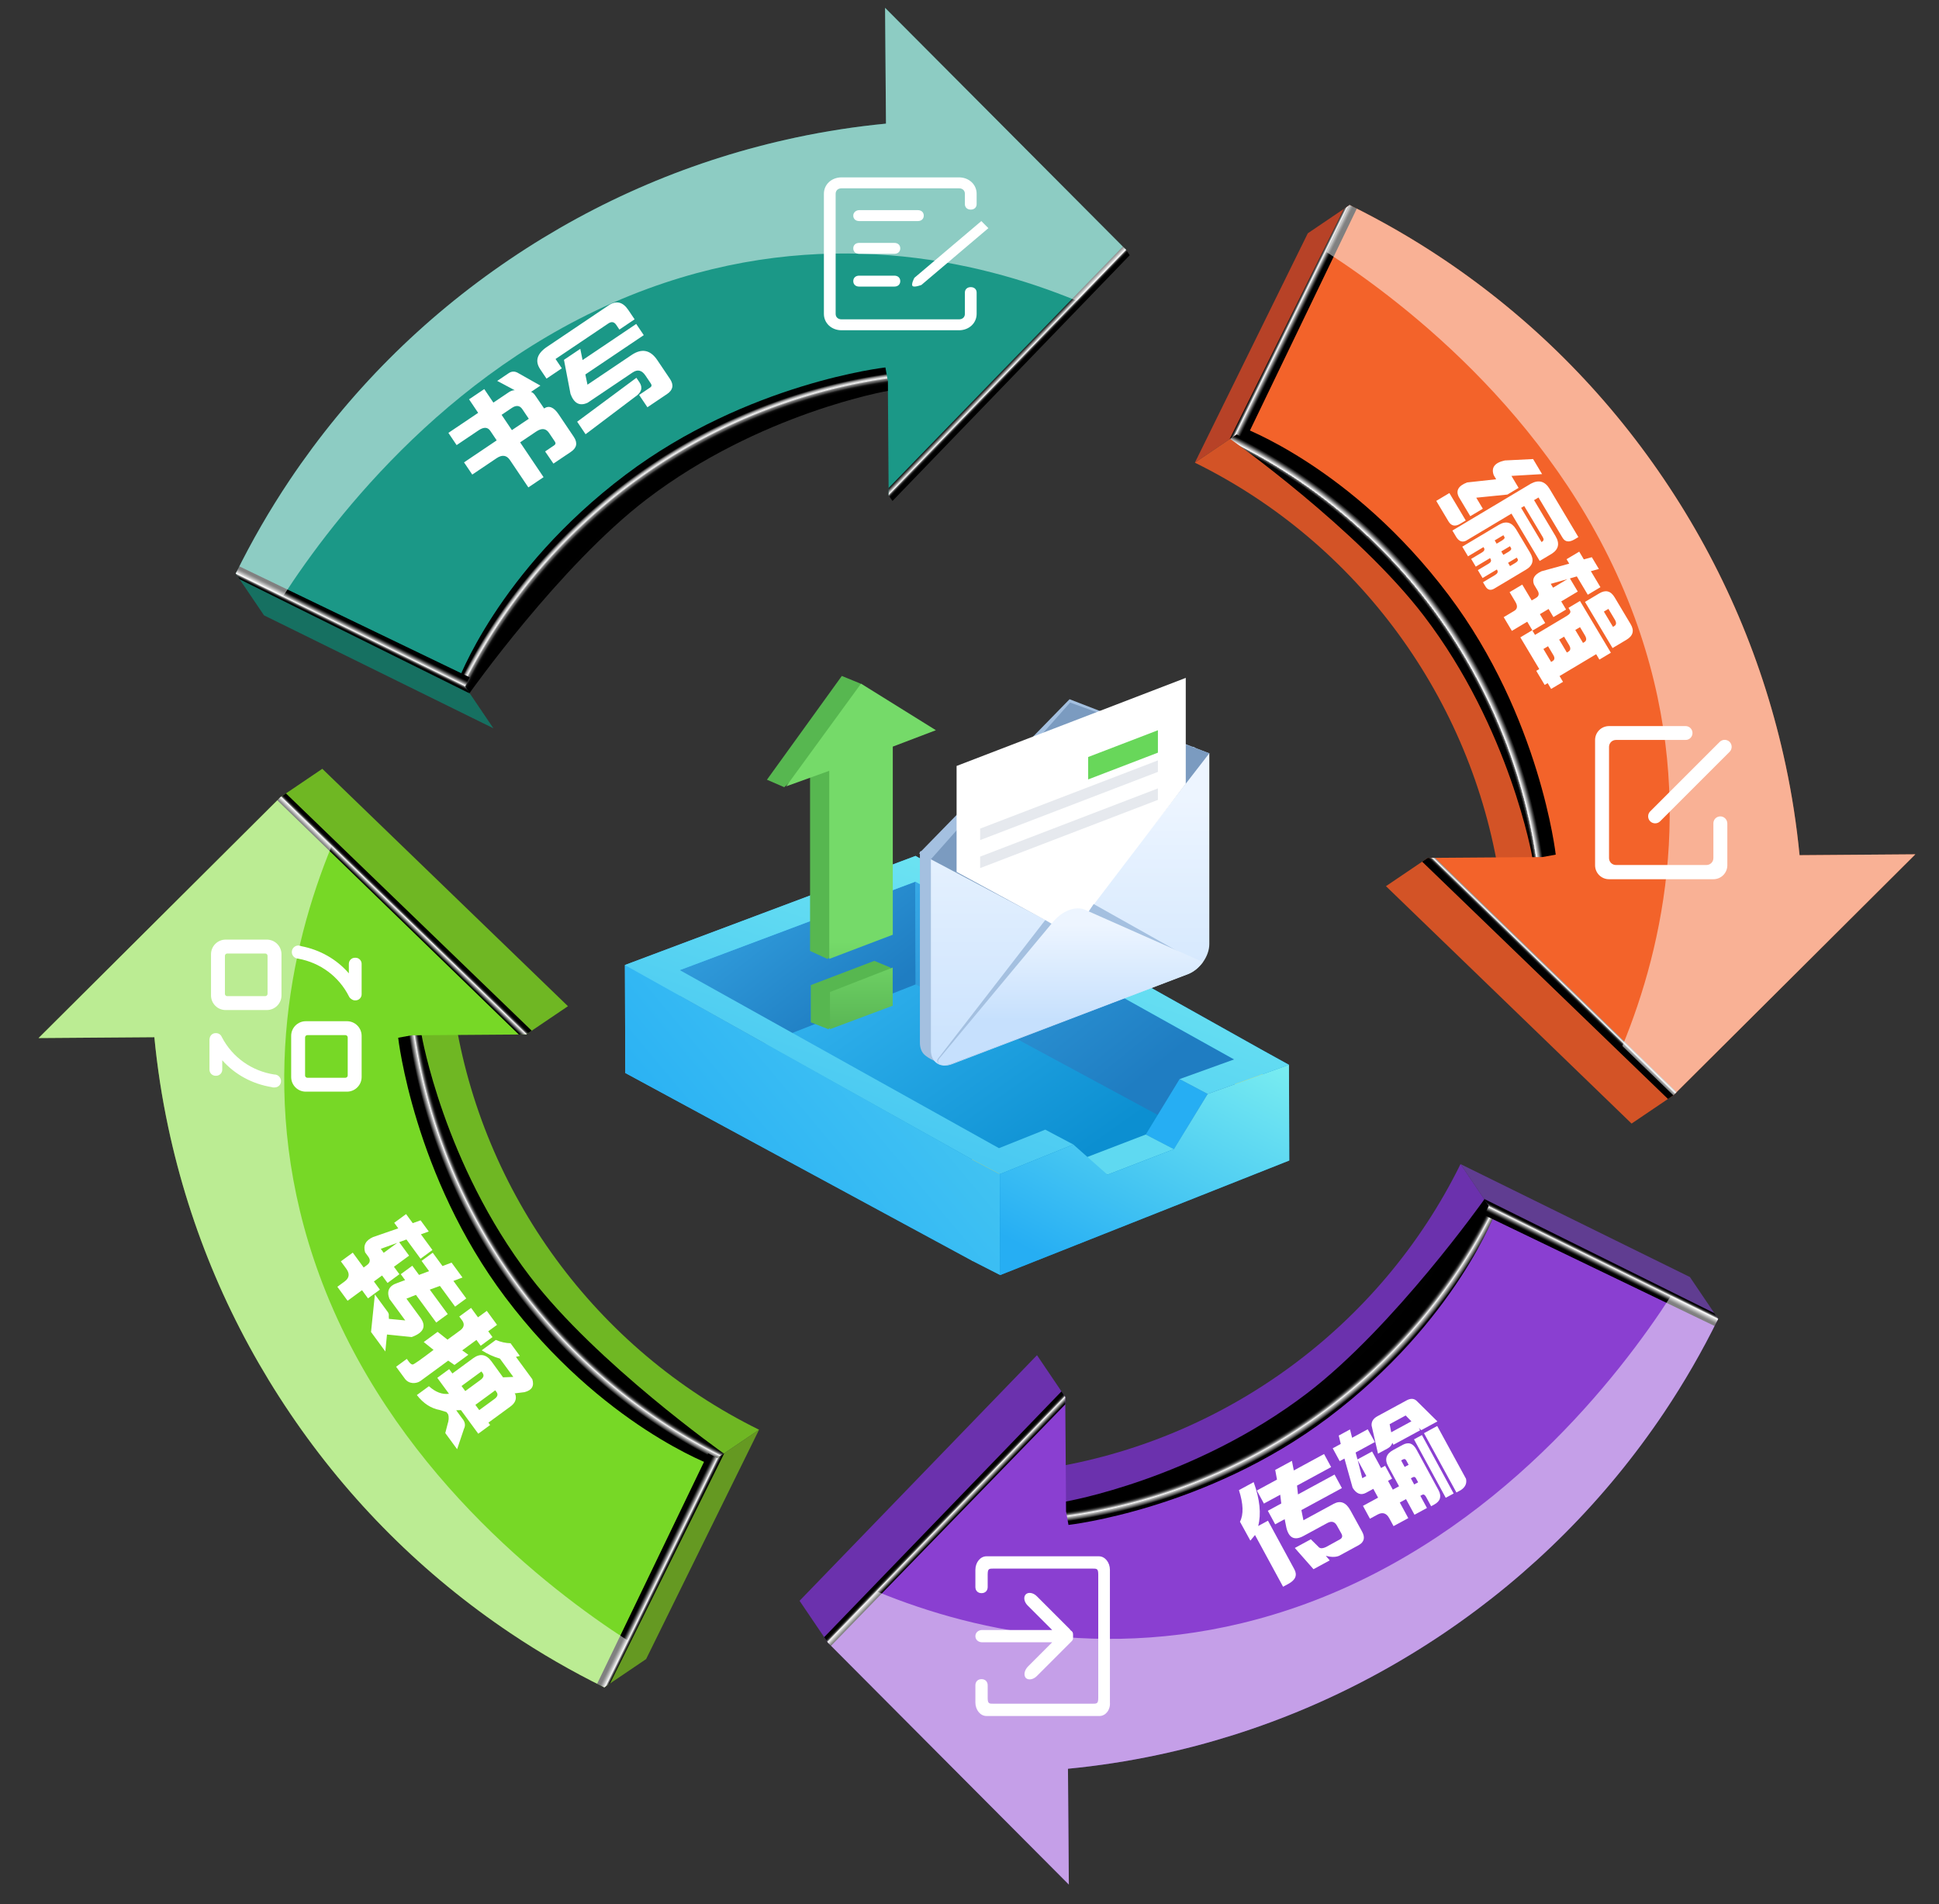 <?xml version="1.0" encoding="utf-8"?>
<!-- Generator: Adobe Illustrator 16.0.0, SVG Export Plug-In . SVG Version: 6.00 Build 0)  -->
<!DOCTYPE svg PUBLIC "-//W3C//DTD SVG 1.1//EN" "http://www.w3.org/Graphics/SVG/1.1/DTD/svg11.dtd">
<svg version="1.1" id="图层_1" xmlns="http://www.w3.org/2000/svg" xmlns:xlink="http://www.w3.org/1999/xlink" x="0px" y="0px"
	 width="505px" height="496px" viewBox="0 0 505 496" enable-background="new 0 0 505 496" xml:space="preserve">
<rect x="0" y="0" width="505" height="496" fill="#333333" stroke="none"/>
<polygon fill="#167061" points="121.138,178.808 128.501,189.685 68.762,160.271 61.396,149.391 "/>
<g>
	<defs>
		<path id="SVGID_1_" d="M230.747,32.202c-7.845,0.757-15.65,1.951-23.416,3.607c-26.761,5.693-51.862,16.38-74.607,31.766
			c-22.747,15.387-41.998,34.71-57.247,57.426c-5.258,7.849-9.946,15.986-14.08,24.391l59.741,29.416
			c21.233-43.139,62.816-72.98,110.093-79.617l0.216,29.841l30.919-31.984l30.912-31.979l-31.381-31.521L230.513,2.04
			L230.747,32.202z"/>
	</defs>
	<clipPath id="SVGID_2_">
		<use xlink:href="#SVGID_1_"  overflow="visible"/>
	</clipPath>
	
		<linearGradient id="SVGID_3_" gradientUnits="userSpaceOnUse" x1="-232.069" y1="1282.287" x2="-231.069" y2="1282.287" gradientTransform="matrix(-207.898 -40.081 -40.081 207.898 3432.407 -275775.562)">
		<stop  offset="0" style="stop-color:#1B9887"/>
		<stop  offset="1" style="stop-color:#1B9887"/>
	</linearGradient>
	<polygon clip-path="url(#SVGID_2_)" fill="url(#SVGID_3_)" points="284.968,221.91 28.539,172.473 69.707,-41.062 326.135,8.375 	
		"/>
</g>
<g>
	<defs>
		<filter id="Adobe_OpacityMaskFilter" filterUnits="userSpaceOnUse" x="198.323" y="32.845" width="129.018" height="129.02">
			<feFlood  style="flood-color:white;flood-opacity:1" result="back"/>
			<feBlend  in="SourceGraphic" in2="back" mode="normal"/>
		</filter>
	</defs>
	<mask maskUnits="userSpaceOnUse" x="198.323" y="32.845" width="129.018" height="129.02" id="SVGID_4_">
		<g filter="url(#Adobe_OpacityMaskFilter)">
			<g enable-background="new    ">
				<g>
					<defs>
						<polygon id="SVGID_5_" points="232.436,130.485 231.446,129.032 231.434,127.117 292.443,64.226 293.279,65.068 
							294.229,66.474 						"/>
					</defs>
					<clipPath id="SVGID_6_">
						<use xlink:href="#SVGID_5_"  overflow="visible"/>
					</clipPath>
					<defs>
						
							<filter id="Adobe_OpacityMaskFilter_1_" filterUnits="userSpaceOnUse" x="198.322" y="32.845" width="129.018" height="129.021">
							<feFlood  style="flood-color:white;flood-opacity:1" result="back"/>
							<feBlend  in="SourceGraphic" in2="back" mode="normal"/>
						</filter>
					</defs>
					<mask maskUnits="userSpaceOnUse" x="198.322" y="32.845" width="129.018" height="129.021" id="SVGID_4_">
						<g filter="url(#Adobe_OpacityMaskFilter_1_)">
							<g enable-background="new    ">
							</g>
						</g>
					</mask>
					
						<linearGradient id="SVGID_7_" gradientUnits="userSpaceOnUse" x1="-227.276" y1="1400.857" x2="-226.276" y2="1400.857" gradientTransform="matrix(-2.011 -1.946 -1.946 2.011 2533.157 -3162.164)">
						<stop  offset="0" style="stop-color:#FFFFFF"/>
						<stop  offset="0.144" style="stop-color:#FFFFFF"/>
						<stop  offset="0.332" style="stop-color:#FDFDFD"/>
						<stop  offset="0.431" style="stop-color:#F5F5F5"/>
						<stop  offset="0.509" style="stop-color:#E7E8E8"/>
						<stop  offset="0.552" style="stop-color:#DCDDDD"/>
						<stop  offset="0.756" style="stop-color:#EEEFEF"/>
						<stop  offset="0.988" style="stop-color:#FFFFFF"/>
						<stop  offset="1" style="stop-color:#FFFFFF"/>
					</linearGradient>
					<polygon clip-path="url(#SVGID_6_)" mask="url(#SVGID_4_)" fill="url(#SVGID_7_)" points="263.863,161.866 198.322,98.443 
						261.8,32.845 327.34,96.268 					"/>
				</g>
			</g>
		</g>
	</mask>
	<g>
		<g>
			<defs>
				<rect id="SVGID_8_" x="231.434" y="64.231" width="62.795" height="66.25"/>
			</defs>
			<clipPath id="SVGID_9_">
				<use xlink:href="#SVGID_8_"  overflow="visible"/>
			</clipPath>
			<g clip-path="url(#SVGID_9_)">
				<defs>
					<polygon id="SVGID_10_" points="232.436,130.485 231.446,129.032 231.434,127.117 292.443,64.226 293.279,65.068 
						294.229,66.474 					"/>
				</defs>
				<clipPath id="SVGID_11_">
					<use xlink:href="#SVGID_10_"  overflow="visible"/>
				</clipPath>
				
					<linearGradient id="SVGID_12_" gradientUnits="userSpaceOnUse" x1="-227.276" y1="1400.857" x2="-226.276" y2="1400.857" gradientTransform="matrix(-2.011 -1.946 -1.946 2.011 2533.157 -3162.164)">
					<stop  offset="0" style="stop-color:#000000"/>
					<stop  offset="0.144" style="stop-color:#000000"/>
					<stop  offset="0.25" style="stop-color:#020202"/>
					<stop  offset="0.306" style="stop-color:#0A0A0A"/>
					<stop  offset="0.351" style="stop-color:#181818"/>
					<stop  offset="0.389" style="stop-color:#2B2B2B"/>
					<stop  offset="0.423" style="stop-color:#444444"/>
					<stop  offset="0.455" style="stop-color:#626262"/>
					<stop  offset="0.484" style="stop-color:#878787"/>
					<stop  offset="0.512" style="stop-color:#B1B1B1"/>
					<stop  offset="0.537" style="stop-color:#E0E0E0"/>
					<stop  offset="0.552" style="stop-color:#FFFFFF"/>
					<stop  offset="0.596" style="stop-color:#E1E1E1"/>
					<stop  offset="0.742" style="stop-color:#828282"/>
					<stop  offset="0.86" style="stop-color:#3C3C3C"/>
					<stop  offset="0.945" style="stop-color:#111111"/>
					<stop  offset="0.988" style="stop-color:#000000"/>
					<stop  offset="1" style="stop-color:#000000"/>
				</linearGradient>
				<polygon clip-path="url(#SVGID_11_)" fill="url(#SVGID_12_)" points="263.863,161.865 198.323,98.443 261.8,32.845 
					327.34,96.268 				"/>
			</g>
		</g>
	</g>
	<defs>
		<filter id="Adobe_OpacityMaskFilter_2_" filterUnits="userSpaceOnUse" x="111.876" y="86.108" width="126.63" height="104.004">
			<feFlood  style="flood-color:white;flood-opacity:1" result="back"/>
			<feBlend  in="SourceGraphic" in2="back" mode="normal"/>
		</filter>
	</defs>
	<mask maskUnits="userSpaceOnUse" x="111.876" y="86.108" width="126.63" height="104.004" id="SVGID_13_">
		<g filter="url(#Adobe_OpacityMaskFilter_2_)">
			<g enable-background="new    ">
				<g>
					<defs>
						<path id="SVGID_14_" d="M122.298,180.517l-1.16-1.709l-2.003-1.021c0,0,10.374-28.957,43.838-54.17
							c31.72-23.9,67.623-27.914,67.623-27.914l0.634,3.488l0.018,2.619c0,0-33.431,5.754-62.844,28.233
							C145.766,147.332,122.298,180.517,122.298,180.517"/>
					</defs>
					<clipPath id="SVGID_15_">
						<use xlink:href="#SVGID_14_"  overflow="visible"/>
					</clipPath>
					<defs>
						
							<filter id="Adobe_OpacityMaskFilter_3_" filterUnits="userSpaceOnUse" x="111.876" y="86.108" width="126.63" height="104.004">
							<feFlood  style="flood-color:white;flood-opacity:1" result="back"/>
							<feBlend  in="SourceGraphic" in2="back" mode="normal"/>
						</filter>
					</defs>
					<mask maskUnits="userSpaceOnUse" x="111.876" y="86.108" width="126.63" height="104.004" id="SVGID_13_">
						<g filter="url(#Adobe_OpacityMaskFilter_3_)">
							<g enable-background="new    ">
							</g>
						</g>
					</mask>
					
						<radialGradient id="SVGID_16_" cx="-234.778" cy="1279.594" r="1" gradientTransform="matrix(147.335 -12.703 -12.703 -147.335 51098.34 185790.938)" gradientUnits="userSpaceOnUse">
						<stop  offset="0" style="stop-color:#231815"/>
						<stop  offset="0.077" style="stop-color:#2E2421"/>
						<stop  offset="0.217" style="stop-color:#4C4341"/>
						<stop  offset="0.403" style="stop-color:#7C7675"/>
						<stop  offset="0.627" style="stop-color:#BDBCBC"/>
						<stop  offset="0.725" style="stop-color:#DCDDDD"/>
						<stop  offset="0.751" style="stop-color:#EBEBEB"/>
						<stop  offset="0.787" style="stop-color:#F6F7F7"/>
						<stop  offset="0.838" style="stop-color:#FDFDFD"/>
						<stop  offset="0.981" style="stop-color:#FFFFFF"/>
						<stop  offset="0.986" style="stop-color:#FCFCFC"/>
						<stop  offset="0.989" style="stop-color:#F3F3F3"/>
						<stop  offset="0.992" style="stop-color:#E4E4E4"/>
						<stop  offset="0.993" style="stop-color:#DCDDDD"/>
						<stop  offset="0.996" style="stop-color:#ECECEC"/>
						<stop  offset="1" style="stop-color:#FFFFFF"/>
					</radialGradient>
					<polygon clip-path="url(#SVGID_15_)" mask="url(#SVGID_13_)" fill="url(#SVGID_16_)" points="111.876,96.329 230.421,86.108 
						238.507,179.891 119.962,190.112 					"/>
				</g>
			</g>
		</g>
	</mask>
	<g>
		<g>
			<defs>
				<rect id="SVGID_17_" x="119.135" y="95.701" width="112.113" height="84.82"/>
			</defs>
			<clipPath id="SVGID_18_">
				<use xlink:href="#SVGID_17_"  overflow="visible"/>
			</clipPath>
			<g clip-path="url(#SVGID_18_)">
				<defs>
					<path id="SVGID_19_" d="M122.298,180.517l-1.16-1.709l-2.003-1.021c0,0,10.374-28.957,43.838-54.17
						c31.72-23.9,67.623-27.914,67.623-27.914l0.634,3.488l0.018,2.619c0,0-33.431,5.754-62.844,28.233
						C145.766,147.332,122.298,180.517,122.298,180.517"/>
				</defs>
				<clipPath id="SVGID_20_">
					<use xlink:href="#SVGID_19_"  overflow="visible"/>
				</clipPath>
				
					<radialGradient id="SVGID_21_" cx="-234.778" cy="1279.594" r="1" gradientTransform="matrix(147.335 -12.703 -12.703 -147.335 51098.34 185790.938)" gradientUnits="userSpaceOnUse">
					<stop  offset="0" style="stop-color:#FFFFFF"/>
					<stop  offset="0.725" style="stop-color:#FFFFFF"/>
					<stop  offset="0.726" style="stop-color:#F6F6F6"/>
					<stop  offset="0.737" style="stop-color:#C8C8C8"/>
					<stop  offset="0.748" style="stop-color:#9D9D9D"/>
					<stop  offset="0.761" style="stop-color:#777777"/>
					<stop  offset="0.774" style="stop-color:#575757"/>
					<stop  offset="0.789" style="stop-color:#3B3B3B"/>
					<stop  offset="0.806" style="stop-color:#252525"/>
					<stop  offset="0.826" style="stop-color:#141414"/>
					<stop  offset="0.851" style="stop-color:#090909"/>
					<stop  offset="0.885" style="stop-color:#020202"/>
					<stop  offset="0.981" style="stop-color:#000000"/>
					<stop  offset="0.983" style="stop-color:#030303"/>
					<stop  offset="0.985" style="stop-color:#0C0C0C"/>
					<stop  offset="0.986" style="stop-color:#1B1B1B"/>
					<stop  offset="0.987" style="stop-color:#313131"/>
					<stop  offset="0.988" style="stop-color:#4E4E4E"/>
					<stop  offset="0.99" style="stop-color:#707070"/>
					<stop  offset="0.991" style="stop-color:#9A9A9A"/>
					<stop  offset="0.992" style="stop-color:#C8C8C8"/>
					<stop  offset="0.993" style="stop-color:#FDFDFD"/>
					<stop  offset="0.993" style="stop-color:#FFFFFF"/>
					<stop  offset="0.993" style="stop-color:#EFEFEF"/>
					<stop  offset="0.995" style="stop-color:#C7C7C7"/>
					<stop  offset="0.997" style="stop-color:#858585"/>
					<stop  offset="0.999" style="stop-color:#2B2B2B"/>
					<stop  offset="1" style="stop-color:#000000"/>
				</radialGradient>
				<polygon clip-path="url(#SVGID_20_)" fill="url(#SVGID_21_)" points="111.876,96.329 230.421,86.108 238.506,179.891 
					119.962,190.112 				"/>
			</g>
		</g>
	</g>
	<defs>
		<filter id="Adobe_OpacityMaskFilter_4_" filterUnits="userSpaceOnUse" x="48.295" y="123.395" width="87.181" height="81.366">
			<feFlood  style="flood-color:white;flood-opacity:1" result="back"/>
			<feBlend  in="SourceGraphic" in2="back" mode="normal"/>
		</filter>
	</defs>
	<mask maskUnits="userSpaceOnUse" x="48.295" y="123.395" width="87.181" height="81.366" id="SVGID_22_">
		<g filter="url(#Adobe_OpacityMaskFilter_4_)">
			<g enable-background="new    ">
				<g>
					<defs>
						<path id="SVGID_23_" d="M62.354,147.522c-0.813,1.505-0.957,1.869-0.957,1.869s0.446,0.642,1.018,1.48l59.96,29.763
							c-0.721-1.069-1.237-1.827-1.237-1.827s0.188-0.313,1.207-2.391L62.354,147.522z"/>
					</defs>
					<clipPath id="SVGID_24_">
						<use xlink:href="#SVGID_23_"  overflow="visible"/>
					</clipPath>
					<defs>
						
							<filter id="Adobe_OpacityMaskFilter_5_" filterUnits="userSpaceOnUse" x="48.295" y="123.396" width="87.181" height="81.366">
							<feFlood  style="flood-color:white;flood-opacity:1" result="back"/>
							<feBlend  in="SourceGraphic" in2="back" mode="normal"/>
						</filter>
					</defs>
					<mask maskUnits="userSpaceOnUse" x="48.295" y="123.396" width="87.181" height="81.366" id="SVGID_22_">
						<g filter="url(#Adobe_OpacityMaskFilter_5_)">
							<g enable-background="new    ">
							</g>
						</g>
					</mask>
					
						<linearGradient id="SVGID_25_" gradientUnits="userSpaceOnUse" x1="-144.261" y1="1247.603" x2="-143.261" y2="1247.603" gradientTransform="matrix(-1.56 3.177 3.177 1.56 -4096.173 -1326.076)">
						<stop  offset="0" style="stop-color:#FFFFFF"/>
						<stop  offset="0.269" style="stop-color:#FFFFFF"/>
						<stop  offset="0.416" style="stop-color:#F6F6F6"/>
						<stop  offset="0.659" style="stop-color:#DDDEDE"/>
						<stop  offset="0.667" style="stop-color:#DCDDDD"/>
						<stop  offset="0.75" style="stop-color:#EFEFEF"/>
						<stop  offset="0.839" style="stop-color:#FBFBFB"/>
						<stop  offset="0.927" style="stop-color:#FFFFFF"/>
						<stop  offset="1" style="stop-color:#FFFFFF"/>
					</linearGradient>
					<polygon clip-path="url(#SVGID_24_)" mask="url(#SVGID_22_)" fill="url(#SVGID_25_)" points="135.477,153.956 110.527,204.761 
						48.295,174.201 73.245,123.396 					"/>
				</g>
			</g>
		</g>
	</mask>
	<g>
		<g>
			<defs>
				<rect id="SVGID_26_" x="61.397" y="147.521" width="60.978" height="33.11"/>
			</defs>
			<clipPath id="SVGID_27_">
				<use xlink:href="#SVGID_26_"  overflow="visible"/>
			</clipPath>
			<g clip-path="url(#SVGID_27_)">
				<defs>
					<path id="SVGID_28_" d="M62.354,147.522c-0.813,1.505-0.957,1.869-0.957,1.869s0.446,0.642,1.018,1.48l59.96,29.763
						c-0.721-1.069-1.237-1.827-1.237-1.827s0.188-0.313,1.207-2.391L62.354,147.522z"/>
				</defs>
				<clipPath id="SVGID_29_">
					<use xlink:href="#SVGID_28_"  overflow="visible"/>
				</clipPath>
				
					<linearGradient id="SVGID_30_" gradientUnits="userSpaceOnUse" x1="-144.261" y1="1247.603" x2="-143.261" y2="1247.603" gradientTransform="matrix(-1.56 3.177 3.177 1.56 -4096.173 -1326.076)">
					<stop  offset="0" style="stop-color:#000000"/>
					<stop  offset="0.269" style="stop-color:#000000"/>
					<stop  offset="0.302" style="stop-color:#090909"/>
					<stop  offset="0.358" style="stop-color:#222222"/>
					<stop  offset="0.429" style="stop-color:#4B4B4B"/>
					<stop  offset="0.512" style="stop-color:#848484"/>
					<stop  offset="0.605" style="stop-color:#CBCBCB"/>
					<stop  offset="0.667" style="stop-color:#FFFFFF"/>
					<stop  offset="0.697" style="stop-color:#C8C8C8"/>
					<stop  offset="0.73" style="stop-color:#939393"/>
					<stop  offset="0.763" style="stop-color:#666666"/>
					<stop  offset="0.796" style="stop-color:#414141"/>
					<stop  offset="0.829" style="stop-color:#252525"/>
					<stop  offset="0.862" style="stop-color:#101010"/>
					<stop  offset="0.895" style="stop-color:#040404"/>
					<stop  offset="0.927" style="stop-color:#000000"/>
					<stop  offset="1" style="stop-color:#000000"/>
				</linearGradient>
				<polygon clip-path="url(#SVGID_29_)" fill="url(#SVGID_30_)" points="135.477,153.956 110.527,204.761 48.295,174.201 
					73.245,123.395 				"/>
			</g>
		</g>
	</g>
	<defs>
		<filter id="Adobe_OpacityMaskFilter_6_" filterUnits="userSpaceOnUse" x="22.344" y="-57" width="309.987" height="271.462">
			<feFlood  style="flood-color:white;flood-opacity:1" result="back"/>
			<feBlend  in="SourceGraphic" in2="back" mode="normal"/>
		</filter>
	</defs>
	<mask maskUnits="userSpaceOnUse" x="22.344" y="-57" width="309.987" height="271.462" id="SVGID_31_">
		<g filter="url(#Adobe_OpacityMaskFilter_6_)">
			<g enable-background="new    ">
				<g>
					<defs>
						<path id="SVGID_32_" d="M168.75,75.184c45.243-16.593,85.453-7.633,111.697,3.154l12.832-13.27l-31.382-31.52L230.513,2.04
							l0.234,30.161c-7.845,0.759-15.649,1.951-23.415,3.608c-26.763,5.693-51.862,16.38-74.608,31.766
							c-22.747,15.387-41.997,34.71-57.247,57.426c-5.258,7.848-9.946,15.985-14.08,24.39l12.244,6.031
							C86.98,134.752,118.661,93.554,168.75,75.184"/>
					</defs>
					<clipPath id="SVGID_33_">
						<use xlink:href="#SVGID_32_"  overflow="visible"/>
					</clipPath>
					<defs>
						<filter id="Adobe_OpacityMaskFilter_7_" filterUnits="userSpaceOnUse" x="22.344" y="-57" width="309.987" height="271.462">
							<feFlood  style="flood-color:white;flood-opacity:1" result="back"/>
							<feBlend  in="SourceGraphic" in2="back" mode="normal"/>
						</filter>
					</defs>
					<mask maskUnits="userSpaceOnUse" x="22.344" y="-57" width="309.987" height="271.462" id="SVGID_31_">
						<g filter="url(#Adobe_OpacityMaskFilter_7_)">
							<g enable-background="new    ">
							</g>
						</g>
					</mask>
					
						<linearGradient id="SVGID_34_" gradientUnits="userSpaceOnUse" x1="-231.269" y1="1277.824" x2="-230.269" y2="1277.824" gradientTransform="matrix(23.995 87.676 87.676 -23.995 -106325.578 50951.984)">
						<stop  offset="0" style="stop-color:#DCDDDD"/>
						<stop  offset="0.369" style="stop-color:#B4B4B4"/>
						<stop  offset="1" style="stop-color:#727171"/>
					</linearGradient>
					<polygon clip-path="url(#SVGID_33_)" mask="url(#SVGID_31_)" fill="url(#SVGID_34_)" points="277.121,-57 332.332,144.734 
						77.555,214.462 22.344,12.728 					"/>
				</g>
			</g>
		</g>
	</mask>
	<g>
		<g>
			<defs>
				<rect id="SVGID_35_" x="61.397" y="2.041" width="231.882" height="153.38"/>
			</defs>
			<clipPath id="SVGID_36_">
				<use xlink:href="#SVGID_35_"  overflow="visible"/>
			</clipPath>
			<g clip-path="url(#SVGID_36_)">
				<defs>
					<path id="SVGID_37_" d="M168.75,75.184c45.243-16.593,85.453-7.633,111.697,3.154l12.832-13.27l-31.382-31.52L230.513,2.04
						l0.234,30.161c-7.845,0.759-15.649,1.951-23.415,3.608c-26.763,5.693-51.862,16.38-74.608,31.766
						c-22.747,15.387-41.997,34.71-57.247,57.426c-5.258,7.848-9.946,15.985-14.08,24.39l12.244,6.031
						C86.98,134.752,118.661,93.554,168.75,75.184"/>
				</defs>
				<clipPath id="SVGID_38_">
					<use xlink:href="#SVGID_37_"  overflow="visible"/>
				</clipPath>
				
					<linearGradient id="SVGID_39_" gradientUnits="userSpaceOnUse" x1="-231.269" y1="1277.824" x2="-230.269" y2="1277.824" gradientTransform="matrix(23.995 87.676 87.676 -23.995 -106325.578 50951.984)">
					<stop  offset="0" style="stop-color:#FFFFFF"/>
					<stop  offset="1" style="stop-color:#FFFFFF"/>
				</linearGradient>
				<polygon opacity="0.5" clip-path="url(#SVGID_38_)" fill="url(#SVGID_39_)" points="277.121,-57 332.332,144.734 
					77.555,214.462 22.344,12.728 				"/>
			</g>
		</g>
	</g>
	<polygon fill="#B74227" points="322.077,113.14 311.196,120.505 340.61,60.759 351.49,53.395 	"/>
	<path fill="#D35326" d="M401.695,223.227c-0.092-0.672-0.191-1.341-0.294-2.011c-7.199-46.442-36.794-87.149-79.324-108.076
		l-10.881,7.365c42.531,20.921,72.125,61.632,79.322,108.075c0.106,0.668,0.204,1.338,0.294,2.008L401.695,223.227z"/>
	<polygon fill="#D35326" points="360.966,230.81 392.957,261.723 424.934,292.641 435.817,285.28 403.835,254.368 371.848,223.445 	
		"/>
</g>
<g>
	<defs>
		<path id="SVGID_40_" d="M322.077,113.141c43.137,21.229,72.978,62.811,79.618,110.087l-29.847,0.217l31.987,30.924l31.981,30.912
			l31.52-31.383l31.505-31.387l-30.157,0.227c-0.764-7.833-1.954-15.644-3.612-23.409c-5.691-26.764-16.382-51.861-31.766-74.605
			c-15.387-22.744-34.71-42.002-57.425-57.243c-7.85-5.263-15.993-9.954-24.394-14.084L322.077,113.141z"/>
	</defs>
	<clipPath id="SVGID_41_">
		<use xlink:href="#SVGID_40_"  overflow="visible"/>
	</clipPath>
	
		<linearGradient id="SVGID_42_" gradientUnits="userSpaceOnUse" x1="-234.284" y1="1281.929" x2="-233.284" y2="1281.929" gradientTransform="matrix(40.081 -207.9 -207.9 -40.081 276292.938 2949.65)">
		<stop  offset="0" style="stop-color:#F3632A"/>
		<stop  offset="1" style="stop-color:#F3632A"/>
	</linearGradient>
	<polygon clip-path="url(#SVGID_41_)" fill="url(#SVGID_42_)" points="278.974,276.971 328.412,20.539 541.943,61.706 
		492.506,318.138 	"/>
</g>
<g>
	<defs>
		<filter id="Adobe_OpacityMaskFilter_8_" filterUnits="userSpaceOnUse" x="339.011" y="190.316" width="129.036" height="129.034">
			<feFlood  style="flood-color:white;flood-opacity:1" result="back"/>
			<feBlend  in="SourceGraphic" in2="back" mode="normal"/>
		</filter>
	</defs>
	<mask maskUnits="userSpaceOnUse" x="339.011" y="190.316" width="129.036" height="129.034" id="SVGID_43_">
		<g filter="url(#Adobe_OpacityMaskFilter_8_)">
			<g enable-background="new    ">
				<g>
					<defs>
						<polygon id="SVGID_44_" points="370.395,224.43 371.848,223.445 373.765,223.432 436.663,284.442 435.817,285.28 
							434.412,286.234 						"/>
					</defs>
					<clipPath id="SVGID_45_">
						<use xlink:href="#SVGID_44_"  overflow="visible"/>
					</clipPath>
					<defs>
						
							<filter id="Adobe_OpacityMaskFilter_9_" filterUnits="userSpaceOnUse" x="339.011" y="190.316" width="129.036" height="129.034">
							<feFlood  style="flood-color:white;flood-opacity:1" result="back"/>
							<feBlend  in="SourceGraphic" in2="back" mode="normal"/>
						</filter>
					</defs>
					<mask maskUnits="userSpaceOnUse" x="339.011" y="190.316" width="129.036" height="129.034" id="SVGID_43_">
						<g filter="url(#Adobe_OpacityMaskFilter_9_)">
							<g enable-background="new    ">
							</g>
						</g>
					</mask>
					
						<linearGradient id="SVGID_46_" gradientUnits="userSpaceOnUse" x1="-353.15" y1="1286.607" x2="-352.15" y2="1286.607" gradientTransform="matrix(1.946 -2.01 -2.01 -1.946 3676.645 2048.767)">
						<stop  offset="0" style="stop-color:#FFFFFF"/>
						<stop  offset="0.144" style="stop-color:#FFFFFF"/>
						<stop  offset="0.332" style="stop-color:#FDFDFD"/>
						<stop  offset="0.431" style="stop-color:#F5F5F5"/>
						<stop  offset="0.509" style="stop-color:#E7E8E8"/>
						<stop  offset="0.552" style="stop-color:#DCDDDD"/>
						<stop  offset="0.756" style="stop-color:#EEEFEF"/>
						<stop  offset="0.988" style="stop-color:#FFFFFF"/>
						<stop  offset="1" style="stop-color:#FFFFFF"/>
					</linearGradient>
					<polygon clip-path="url(#SVGID_45_)" mask="url(#SVGID_43_)" fill="url(#SVGID_46_)" points="339.011,255.864 402.441,190.316 
						468.047,253.802 404.617,319.35 					"/>
				</g>
			</g>
		</g>
	</mask>
	<g>
		<g>
			<defs>
				<rect id="SVGID_47_" x="370.395" y="223.431" width="66.267" height="62.8"/>
			</defs>
			<clipPath id="SVGID_48_">
				<use xlink:href="#SVGID_47_"  overflow="visible"/>
			</clipPath>
			<g clip-path="url(#SVGID_48_)">
				<defs>
					<polygon id="SVGID_49_" points="370.395,224.43 371.848,223.445 373.765,223.432 436.663,284.442 435.817,285.28 
						434.412,286.234 					"/>
				</defs>
				<clipPath id="SVGID_50_">
					<use xlink:href="#SVGID_49_"  overflow="visible"/>
				</clipPath>
				
					<linearGradient id="SVGID_51_" gradientUnits="userSpaceOnUse" x1="-353.15" y1="1286.607" x2="-352.15" y2="1286.607" gradientTransform="matrix(1.946 -2.01 -2.01 -1.946 3676.645 2048.767)">
					<stop  offset="0" style="stop-color:#000000"/>
					<stop  offset="0.144" style="stop-color:#000000"/>
					<stop  offset="0.25" style="stop-color:#020202"/>
					<stop  offset="0.306" style="stop-color:#0A0A0A"/>
					<stop  offset="0.351" style="stop-color:#181818"/>
					<stop  offset="0.389" style="stop-color:#2B2B2B"/>
					<stop  offset="0.423" style="stop-color:#444444"/>
					<stop  offset="0.455" style="stop-color:#626262"/>
					<stop  offset="0.484" style="stop-color:#878787"/>
					<stop  offset="0.512" style="stop-color:#B1B1B1"/>
					<stop  offset="0.537" style="stop-color:#E0E0E0"/>
					<stop  offset="0.552" style="stop-color:#FFFFFF"/>
					<stop  offset="0.596" style="stop-color:#E1E1E1"/>
					<stop  offset="0.742" style="stop-color:#828282"/>
					<stop  offset="0.86" style="stop-color:#3C3C3C"/>
					<stop  offset="0.945" style="stop-color:#111111"/>
					<stop  offset="0.988" style="stop-color:#000000"/>
					<stop  offset="1" style="stop-color:#000000"/>
				</linearGradient>
				<polygon clip-path="url(#SVGID_50_)" fill="url(#SVGID_51_)" points="339.011,255.864 402.441,190.316 468.047,253.802 
					404.617,319.35 				"/>
			</g>
		</g>
	</g>
	<defs>
		
			<filter id="Adobe_OpacityMaskFilter_10_" filterUnits="userSpaceOnUse" x="310.771" y="103.877" width="104.005" height="126.633">
			<feFlood  style="flood-color:white;flood-opacity:1" result="back"/>
			<feBlend  in="SourceGraphic" in2="back" mode="normal"/>
		</filter>
	</defs>
	<mask maskUnits="userSpaceOnUse" x="310.771" y="103.877" width="104.005" height="126.633" id="SVGID_52_">
		<g filter="url(#Adobe_OpacityMaskFilter_10_)">
			<g enable-background="new    ">
				<g>
					<defs>
						<path id="SVGID_53_" d="M320.366,114.292l1.711-1.152l1.017-2.004c0,0,28.964,10.376,54.173,43.836
							c23.897,31.717,27.916,67.625,27.916,67.625l-3.487,0.63l-2.62,0.025c0,0-5.756-33.439-28.234-62.851
							C353.553,137.76,320.366,114.292,320.366,114.292"/>
					</defs>
					<clipPath id="SVGID_54_">
						<use xlink:href="#SVGID_53_"  overflow="visible"/>
					</clipPath>
					<defs>
						
							<filter id="Adobe_OpacityMaskFilter_11_" filterUnits="userSpaceOnUse" x="310.771" y="103.877" width="104.006" height="126.634">
							<feFlood  style="flood-color:white;flood-opacity:1" result="back"/>
							<feBlend  in="SourceGraphic" in2="back" mode="normal"/>
						</filter>
					</defs>
					<mask maskUnits="userSpaceOnUse" x="310.771" y="103.877" width="104.006" height="126.634" id="SVGID_52_">
						<g filter="url(#Adobe_OpacityMaskFilter_11_)">
							<g enable-background="new    ">
							</g>
						</g>
					</mask>
					
						<radialGradient id="SVGID_55_" cx="-231.588" cy="1279.209" r="0.998" gradientTransform="matrix(12.658 146.812 146.812 -12.658 -184614.5 50435.75)" gradientUnits="userSpaceOnUse">
						<stop  offset="0" style="stop-color:#231815"/>
						<stop  offset="0.077" style="stop-color:#2E2421"/>
						<stop  offset="0.217" style="stop-color:#4C4341"/>
						<stop  offset="0.403" style="stop-color:#7C7675"/>
						<stop  offset="0.627" style="stop-color:#BDBCBC"/>
						<stop  offset="0.725" style="stop-color:#DCDDDD"/>
						<stop  offset="0.751" style="stop-color:#EBEBEB"/>
						<stop  offset="0.788" style="stop-color:#F6F7F7"/>
						<stop  offset="0.839" style="stop-color:#FDFDFD"/>
						<stop  offset="0.983" style="stop-color:#FFFFFF"/>
						<stop  offset="0.985" style="stop-color:#FBFBFB"/>
						<stop  offset="0.987" style="stop-color:#F0F0F0"/>
						<stop  offset="0.989" style="stop-color:#DDDEDE"/>
						<stop  offset="0.989" style="stop-color:#DCDDDD"/>
						<stop  offset="1" style="stop-color:#FFFFFF"/>
					</radialGradient>
					<polygon clip-path="url(#SVGID_54_)" mask="url(#SVGID_52_)" fill="url(#SVGID_55_)" points="404.556,103.877 414.777,222.425 
						320.992,230.511 310.771,111.963 					"/>
				</g>
			</g>
		</g>
	</mask>
	<g>
		<g>
			<defs>
				<rect id="SVGID_56_" x="320.366" y="111.131" width="84.815" height="112.12"/>
			</defs>
			<clipPath id="SVGID_57_">
				<use xlink:href="#SVGID_56_"  overflow="visible"/>
			</clipPath>
			<g clip-path="url(#SVGID_57_)">
				<defs>
					<path id="SVGID_58_" d="M320.366,114.292l1.711-1.152l1.016-2.004c0,0,28.964,10.376,54.173,43.836
						c23.898,31.717,27.916,67.625,27.916,67.625l-3.486,0.63l-2.62,0.025c0,0-5.756-33.439-28.235-62.851
						C353.552,137.76,320.366,114.292,320.366,114.292"/>
				</defs>
				<clipPath id="SVGID_59_">
					<use xlink:href="#SVGID_58_"  overflow="visible"/>
				</clipPath>
				
					<radialGradient id="SVGID_60_" cx="-231.588" cy="1279.209" r="0.998" gradientTransform="matrix(12.658 146.812 146.812 -12.658 -184614.5 50435.75)" gradientUnits="userSpaceOnUse">
					<stop  offset="0" style="stop-color:#FFFFFF"/>
					<stop  offset="0.725" style="stop-color:#FFFFFF"/>
					<stop  offset="0.726" style="stop-color:#F6F6F6"/>
					<stop  offset="0.737" style="stop-color:#C8C8C8"/>
					<stop  offset="0.749" style="stop-color:#9D9D9D"/>
					<stop  offset="0.761" style="stop-color:#777777"/>
					<stop  offset="0.775" style="stop-color:#575757"/>
					<stop  offset="0.79" style="stop-color:#3B3B3B"/>
					<stop  offset="0.807" style="stop-color:#252525"/>
					<stop  offset="0.827" style="stop-color:#141414"/>
					<stop  offset="0.852" style="stop-color:#090909"/>
					<stop  offset="0.886" style="stop-color:#020202"/>
					<stop  offset="0.983" style="stop-color:#000000"/>
					<stop  offset="0.984" style="stop-color:#040404"/>
					<stop  offset="0.984" style="stop-color:#0F0F0F"/>
					<stop  offset="0.985" style="stop-color:#222222"/>
					<stop  offset="0.986" style="stop-color:#3C3C3C"/>
					<stop  offset="0.987" style="stop-color:#5F5F5F"/>
					<stop  offset="0.988" style="stop-color:#898989"/>
					<stop  offset="0.988" style="stop-color:#BBBBBB"/>
					<stop  offset="0.989" style="stop-color:#F3F3F3"/>
					<stop  offset="0.989" style="stop-color:#FFFFFF"/>
					<stop  offset="0.991" style="stop-color:#D2D2D2"/>
					<stop  offset="0.997" style="stop-color:#3C3C3C"/>
					<stop  offset="1" style="stop-color:#000000"/>
				</radialGradient>
				<polygon clip-path="url(#SVGID_59_)" fill="url(#SVGID_60_)" points="404.555,103.877 414.776,222.425 320.992,230.511 
					310.771,111.963 				"/>
			</g>
		</g>
	</g>
	<defs>
		<filter id="Adobe_OpacityMaskFilter_12_" filterUnits="userSpaceOnUse" x="296.121" y="40.295" width="81.366" height="87.181">
			<feFlood  style="flood-color:white;flood-opacity:1" result="back"/>
			<feBlend  in="SourceGraphic" in2="back" mode="normal"/>
		</filter>
	</defs>
	<mask maskUnits="userSpaceOnUse" x="296.121" y="40.295" width="81.366" height="87.181" id="SVGID_61_">
		<g filter="url(#Adobe_OpacityMaskFilter_12_)">
			<g enable-background="new    ">
				<g>
					<defs>
						<path id="SVGID_62_" d="M353.358,54.355c-1.498-0.817-1.869-0.959-1.869-0.959s-0.64,0.452-1.476,1.024l-29.767,59.956
							c1.069-0.725,1.829-1.236,1.829-1.236s0.311,0.18,2.396,1.206L353.358,54.355z"/>
					</defs>
					<clipPath id="SVGID_63_">
						<use xlink:href="#SVGID_62_"  overflow="visible"/>
					</clipPath>
					<defs>
						
							<filter id="Adobe_OpacityMaskFilter_13_" filterUnits="userSpaceOnUse" x="296.12" y="40.295" width="81.365" height="87.181">
							<feFlood  style="flood-color:white;flood-opacity:1" result="back"/>
							<feBlend  in="SourceGraphic" in2="back" mode="normal"/>
						</filter>
					</defs>
					<mask maskUnits="userSpaceOnUse" x="296.12" y="40.295" width="81.365" height="87.181" id="SVGID_61_">
						<g filter="url(#Adobe_OpacityMaskFilter_13_)">
							<g enable-background="new    ">
							</g>
						</g>
					</mask>
					
						<linearGradient id="SVGID_64_" gradientUnits="userSpaceOnUse" x1="-199.791" y1="1369.629" x2="-198.791" y2="1369.629" gradientTransform="matrix(-3.182 -1.563 -1.563 3.182 1843.175 -4585.393)">
						<stop  offset="0" style="stop-color:#FFFFFF"/>
						<stop  offset="0.269" style="stop-color:#FFFFFF"/>
						<stop  offset="0.416" style="stop-color:#F6F6F6"/>
						<stop  offset="0.659" style="stop-color:#DDDEDE"/>
						<stop  offset="0.667" style="stop-color:#DCDDDD"/>
						<stop  offset="0.75" style="stop-color:#EFEFEF"/>
						<stop  offset="0.839" style="stop-color:#FBFBFB"/>
						<stop  offset="0.927" style="stop-color:#FFFFFF"/>
						<stop  offset="1" style="stop-color:#FFFFFF"/>
					</linearGradient>
					<polygon clip-path="url(#SVGID_63_)" mask="url(#SVGID_61_)" fill="url(#SVGID_64_)" points="346.924,127.477 296.12,102.527 
						326.68,40.295 377.485,65.245 					"/>
				</g>
			</g>
		</g>
	</mask>
	<g>
		<g>
			<defs>
				<rect id="SVGID_65_" x="320.247" y="53.391" width="33.112" height="60.979"/>
			</defs>
			<clipPath id="SVGID_66_">
				<use xlink:href="#SVGID_65_"  overflow="visible"/>
			</clipPath>
			<g clip-path="url(#SVGID_66_)">
				<defs>
					<path id="SVGID_67_" d="M353.359,54.355c-1.498-0.817-1.869-0.959-1.869-0.959s-0.641,0.452-1.477,1.024l-29.765,59.956
						c1.068-0.725,1.828-1.236,1.828-1.236s0.31,0.18,2.395,1.206L353.359,54.355z"/>
				</defs>
				<clipPath id="SVGID_68_">
					<use xlink:href="#SVGID_67_"  overflow="visible"/>
				</clipPath>
				
					<linearGradient id="SVGID_69_" gradientUnits="userSpaceOnUse" x1="-199.791" y1="1369.628" x2="-198.791" y2="1369.628" gradientTransform="matrix(-3.182 -1.563 -1.563 3.182 1843.175 -4585.393)">
					<stop  offset="0" style="stop-color:#000000"/>
					<stop  offset="0.269" style="stop-color:#000000"/>
					<stop  offset="0.302" style="stop-color:#090909"/>
					<stop  offset="0.358" style="stop-color:#222222"/>
					<stop  offset="0.429" style="stop-color:#4B4B4B"/>
					<stop  offset="0.512" style="stop-color:#848484"/>
					<stop  offset="0.605" style="stop-color:#CBCBCB"/>
					<stop  offset="0.667" style="stop-color:#FFFFFF"/>
					<stop  offset="0.697" style="stop-color:#C8C8C8"/>
					<stop  offset="0.73" style="stop-color:#939393"/>
					<stop  offset="0.763" style="stop-color:#666666"/>
					<stop  offset="0.796" style="stop-color:#414141"/>
					<stop  offset="0.829" style="stop-color:#252525"/>
					<stop  offset="0.862" style="stop-color:#101010"/>
					<stop  offset="0.895" style="stop-color:#040404"/>
					<stop  offset="0.927" style="stop-color:#000000"/>
					<stop  offset="1" style="stop-color:#000000"/>
				</linearGradient>
				<polygon clip-path="url(#SVGID_68_)" fill="url(#SVGID_69_)" points="346.925,127.477 296.121,102.527 326.681,40.295 
					377.487,65.245 				"/>
			</g>
		</g>
	</g>
	<defs>
		<filter id="Adobe_OpacityMaskFilter_14_" filterUnits="userSpaceOnUse" x="286.419" y="14.343" width="271.461" height="309.989">
			<feFlood  style="flood-color:white;flood-opacity:1" result="back"/>
			<feBlend  in="SourceGraphic" in2="back" mode="normal"/>
		</filter>
	</defs>
	<mask maskUnits="userSpaceOnUse" x="286.419" y="14.343" width="271.461" height="309.989" id="SVGID_70_">
		<g filter="url(#Adobe_OpacityMaskFilter_14_)">
			<g enable-background="new    ">
				<g>
					<defs>
						<path id="SVGID_71_" d="M425.698,160.747c16.594,45.247,7.641,85.45-3.156,111.699l13.275,12.834l31.519-31.382l31.506-31.387
							l-30.157,0.227c-0.765-7.833-1.954-15.644-3.612-23.409c-5.692-26.764-16.382-51.861-31.766-74.606
							c-15.387-22.743-34.71-42.001-57.425-57.242c-7.849-5.264-15.993-9.954-24.393-14.084l-6.029,12.247
							C366.131,78.975,407.326,110.661,425.698,160.747"/>
					</defs>
					<clipPath id="SVGID_72_">
						<use xlink:href="#SVGID_71_"  overflow="visible"/>
					</clipPath>
					<defs>
						
							<filter id="Adobe_OpacityMaskFilter_15_" filterUnits="userSpaceOnUse" x="286.419" y="14.343" width="271.461" height="309.989">
							<feFlood  style="flood-color:white;flood-opacity:1" result="back"/>
							<feBlend  in="SourceGraphic" in2="back" mode="normal"/>
						</filter>
					</defs>
					<mask maskUnits="userSpaceOnUse" x="286.419" y="14.343" width="271.461" height="309.989" id="SVGID_70_">
						<g filter="url(#Adobe_OpacityMaskFilter_15_)">
							<g enable-background="new    ">
							</g>
						</g>
					</mask>
					
						<linearGradient id="SVGID_73_" gradientUnits="userSpaceOnUse" x1="-229.73" y1="1282.82" x2="-228.73" y2="1282.82" gradientTransform="matrix(-87.675 23.995 23.995 87.675 -50435.734 -106807.891)">
						<stop  offset="0" style="stop-color:#DCDDDD"/>
						<stop  offset="0.369" style="stop-color:#B4B4B4"/>
						<stop  offset="1" style="stop-color:#727171"/>
					</linearGradient>
					<polygon clip-path="url(#SVGID_72_)" mask="url(#SVGID_70_)" fill="url(#SVGID_73_)" points="557.881,269.122 356.148,324.333 
						286.419,69.554 488.153,14.343 					"/>
				</g>
			</g>
		</g>
	</mask>
	<g>
		<g>
			<defs>
				<rect id="SVGID_74_" x="345.46" y="53.391" width="153.381" height="231.89"/>
			</defs>
			<clipPath id="SVGID_75_">
				<use xlink:href="#SVGID_74_"  overflow="visible"/>
			</clipPath>
			<g clip-path="url(#SVGID_75_)">
				<defs>
					<path id="SVGID_76_" d="M425.698,160.747c16.594,45.247,7.641,85.45-3.156,111.699l13.275,12.834l31.519-31.382l31.506-31.387
						l-30.157,0.227c-0.765-7.833-1.954-15.644-3.612-23.409c-5.692-26.764-16.382-51.861-31.766-74.606
						c-15.387-22.743-34.71-42.001-57.425-57.242c-7.849-5.264-15.993-9.954-24.393-14.084l-6.029,12.247
						C366.131,78.975,407.326,110.661,425.698,160.747"/>
				</defs>
				<clipPath id="SVGID_77_">
					<use xlink:href="#SVGID_76_"  overflow="visible"/>
				</clipPath>
				
					<linearGradient id="SVGID_78_" gradientUnits="userSpaceOnUse" x1="-229.73" y1="1282.82" x2="-228.73" y2="1282.82" gradientTransform="matrix(-87.675 23.995 23.995 87.675 -50435.734 -106807.891)">
					<stop  offset="0" style="stop-color:#FFFFFF"/>
					<stop  offset="1" style="stop-color:#FFFFFF"/>
				</linearGradient>
				<polygon opacity="0.5" clip-path="url(#SVGID_77_)" fill="url(#SVGID_78_)" points="557.881,269.122 356.148,324.333 
					286.419,69.554 488.153,14.343 				"/>
			</g>
		</g>
	</g>
	<polygon fill="#603D91" points="387.743,314.077 380.382,303.194 440.122,332.611 447.483,343.492 	"/>
	<path fill="#6B31AD" d="M277.656,393.694c0.669-0.097,1.339-0.193,2.01-0.298c46.444-7.194,87.151-36.795,108.077-79.319
		l-7.36-10.883c-20.93,42.527-61.634,72.128-108.081,79.32c-0.667,0.103-1.336,0.207-2.009,0.293L277.656,393.694z"/>
	<polygon fill="#6B31AD" points="270.077,352.969 239.16,384.952 208.241,416.938 215.604,427.817 246.524,395.831 277.434,363.848 
			"/>
</g>
<g>
	<defs>
		<path id="SVGID_79_" d="M277.655,393.695l-0.221-29.847l-30.91,31.983l-30.919,31.986l31.382,31.514l31.384,31.513l-0.227-30.161
			c7.837-0.76,15.643-1.953,23.411-3.607c26.759-5.697,51.859-16.389,74.608-31.77c22.738-15.388,41.997-34.714,57.243-57.422
			c5.257-7.851,9.946-15.992,14.076-24.392l-59.741-29.415C366.513,357.217,324.933,387.049,277.655,393.695"/>
	</defs>
	<clipPath id="SVGID_80_">
		<use xlink:href="#SVGID_79_"  overflow="visible"/>
	</clipPath>
	
		<linearGradient id="SVGID_81_" gradientUnits="userSpaceOnUse" x1="-233.927" y1="1279.713" x2="-232.927" y2="1279.713" gradientTransform="matrix(207.894 40.08 40.08 -207.894 -2433.798 275802.312)">
		<stop  offset="0" style="stop-color:#8A3FD1"/>
		<stop  offset="1" style="stop-color:#8A3FD1"/>
	</linearGradient>
	<polygon clip-path="url(#SVGID_80_)" fill="url(#SVGID_81_)" points="223.915,270.975 480.34,320.412 439.173,533.945 
		182.748,484.509 	"/>
</g>
<g>
	<defs>
		
			<filter id="Adobe_OpacityMaskFilter_16_" filterUnits="userSpaceOnUse" x="181.539" y="331.016" width="129.021" height="129.022">
			<feFlood  style="flood-color:white;flood-opacity:1" result="back"/>
			<feBlend  in="SourceGraphic" in2="back" mode="normal"/>
		</filter>
	</defs>
	<mask maskUnits="userSpaceOnUse" x="181.539" y="331.016" width="129.021" height="129.022" id="SVGID_82_">
		<g filter="url(#Adobe_OpacityMaskFilter_16_)">
			<g enable-background="new    ">
				<g>
					<defs>
						<polygon id="SVGID_83_" points="276.452,362.397 277.434,363.848 277.447,365.763 216.438,428.657 215.604,427.817 
							214.651,426.412 						"/>
					</defs>
					<clipPath id="SVGID_84_">
						<use xlink:href="#SVGID_83_"  overflow="visible"/>
					</clipPath>
					<defs>
						
							<filter id="Adobe_OpacityMaskFilter_17_" filterUnits="userSpaceOnUse" x="181.539" y="331.016" width="129.021" height="129.022">
							<feFlood  style="flood-color:white;flood-opacity:1" result="back"/>
							<feBlend  in="SourceGraphic" in2="back" mode="normal"/>
						</filter>
					</defs>
					<mask maskUnits="userSpaceOnUse" x="181.539" y="331.016" width="129.021" height="129.022" id="SVGID_82_">
						<g filter="url(#Adobe_OpacityMaskFilter_17_)">
							<g enable-background="new    ">
							</g>
						</g>
					</mask>
					
						<linearGradient id="SVGID_85_" gradientUnits="userSpaceOnUse" x1="-238.81" y1="1160.849" x2="-237.81" y2="1160.849" gradientTransform="matrix(2.007 1.942 1.942 -2.007 -1530.163 3188.754)">
						<stop  offset="0" style="stop-color:#FFFFFF"/>
						<stop  offset="0.144" style="stop-color:#FFFFFF"/>
						<stop  offset="0.332" style="stop-color:#FDFDFD"/>
						<stop  offset="0.431" style="stop-color:#F5F5F5"/>
						<stop  offset="0.509" style="stop-color:#E7E8E8"/>
						<stop  offset="0.552" style="stop-color:#DCDDDD"/>
						<stop  offset="0.756" style="stop-color:#EEEFEF"/>
						<stop  offset="0.988" style="stop-color:#FFFFFF"/>
						<stop  offset="1" style="stop-color:#FFFFFF"/>
					</linearGradient>
					<polygon clip-path="url(#SVGID_84_)" mask="url(#SVGID_82_)" fill="url(#SVGID_85_)" points="245.018,331.016 310.559,394.439 
						247.08,460.038 181.539,396.615 					"/>
				</g>
			</g>
		</g>
	</mask>
	<g>
		<g>
			<defs>
				<rect id="SVGID_86_" x="214.651" y="362.401" width="62.796" height="66.26"/>
			</defs>
			<clipPath id="SVGID_87_">
				<use xlink:href="#SVGID_86_"  overflow="visible"/>
			</clipPath>
			<g clip-path="url(#SVGID_87_)">
				<defs>
					<polygon id="SVGID_88_" points="276.452,362.397 277.434,363.848 277.447,365.763 216.438,428.657 215.604,427.817 
						214.651,426.412 					"/>
				</defs>
				<clipPath id="SVGID_89_">
					<use xlink:href="#SVGID_88_"  overflow="visible"/>
				</clipPath>
				
					<linearGradient id="SVGID_90_" gradientUnits="userSpaceOnUse" x1="-238.81" y1="1160.849" x2="-237.81" y2="1160.849" gradientTransform="matrix(2.007 1.942 1.942 -2.007 -1530.163 3188.754)">
					<stop  offset="0" style="stop-color:#000000"/>
					<stop  offset="0.144" style="stop-color:#000000"/>
					<stop  offset="0.25" style="stop-color:#020202"/>
					<stop  offset="0.306" style="stop-color:#0A0A0A"/>
					<stop  offset="0.351" style="stop-color:#181818"/>
					<stop  offset="0.389" style="stop-color:#2B2B2B"/>
					<stop  offset="0.423" style="stop-color:#444444"/>
					<stop  offset="0.455" style="stop-color:#626262"/>
					<stop  offset="0.484" style="stop-color:#878787"/>
					<stop  offset="0.512" style="stop-color:#B1B1B1"/>
					<stop  offset="0.537" style="stop-color:#E0E0E0"/>
					<stop  offset="0.552" style="stop-color:#FFFFFF"/>
					<stop  offset="0.596" style="stop-color:#E1E1E1"/>
					<stop  offset="0.742" style="stop-color:#828282"/>
					<stop  offset="0.86" style="stop-color:#3C3C3C"/>
					<stop  offset="0.945" style="stop-color:#111111"/>
					<stop  offset="0.988" style="stop-color:#000000"/>
					<stop  offset="1" style="stop-color:#000000"/>
				</linearGradient>
				<polygon clip-path="url(#SVGID_89_)" fill="url(#SVGID_90_)" points="245.018,331.016 310.559,394.439 247.08,460.038 
					181.539,396.615 				"/>
			</g>
		</g>
	</g>
	<defs>
		<filter id="Adobe_OpacityMaskFilter_18_" filterUnits="userSpaceOnUse" x="270.377" y="302.77" width="126.63" height="104.003">
			<feFlood  style="flood-color:white;flood-opacity:1" result="back"/>
			<feBlend  in="SourceGraphic" in2="back" mode="normal"/>
		</filter>
	</defs>
	<mask maskUnits="userSpaceOnUse" x="270.377" y="302.77" width="126.63" height="104.003" id="SVGID_91_">
		<g filter="url(#Adobe_OpacityMaskFilter_18_)">
			<g enable-background="new    ">
				<g>
					<defs>
						<path id="SVGID_92_" d="M386.592,312.365l1.15,1.712l2.006,1.015c0,0-10.373,28.961-43.835,54.168
							c-31.723,23.908-67.633,27.918-67.633,27.918l-0.625-3.484l-0.019-2.625c0,0,33.43-5.754,62.842-28.226
							C363.117,345.548,386.592,312.365,386.592,312.365"/>
					</defs>
					<clipPath id="SVGID_93_">
						<use xlink:href="#SVGID_92_"  overflow="visible"/>
					</clipPath>
					<defs>
						
							<filter id="Adobe_OpacityMaskFilter_19_" filterUnits="userSpaceOnUse" x="270.378" y="302.77" width="126.629" height="104.002">
							<feFlood  style="flood-color:white;flood-opacity:1" result="back"/>
							<feBlend  in="SourceGraphic" in2="back" mode="normal"/>
						</filter>
					</defs>
					<mask maskUnits="userSpaceOnUse" x="270.378" y="302.77" width="126.629" height="104.002" id="SVGID_91_">
						<g filter="url(#Adobe_OpacityMaskFilter_19_)">
							<g enable-background="new    ">
							</g>
						</g>
					</mask>
					
						<radialGradient id="SVGID_94_" cx="-231.209" cy="1282.412" r="1" gradientTransform="matrix(-146.83 12.66 12.66 146.83 -49926.508 -185120.859)" gradientUnits="userSpaceOnUse">
						<stop  offset="0" style="stop-color:#231815"/>
						<stop  offset="0.077" style="stop-color:#2E2421"/>
						<stop  offset="0.217" style="stop-color:#4C4341"/>
						<stop  offset="0.403" style="stop-color:#7C7675"/>
						<stop  offset="0.627" style="stop-color:#BDBCBC"/>
						<stop  offset="0.725" style="stop-color:#DCDDDD"/>
						<stop  offset="0.751" style="stop-color:#EBEBEB"/>
						<stop  offset="0.787" style="stop-color:#F6F7F7"/>
						<stop  offset="0.838" style="stop-color:#FDFDFD"/>
						<stop  offset="0.981" style="stop-color:#FFFFFF"/>
						<stop  offset="0.985" style="stop-color:#FCFCFC"/>
						<stop  offset="0.988" style="stop-color:#F3F3F3"/>
						<stop  offset="0.99" style="stop-color:#E4E4E4"/>
						<stop  offset="0.991" style="stop-color:#DCDDDD"/>
						<stop  offset="1" style="stop-color:#FFFFFF"/>
					</radialGradient>
					<polygon clip-path="url(#SVGID_93_)" mask="url(#SVGID_91_)" fill="url(#SVGID_94_)" points="397.007,396.552 278.464,406.772 
						270.378,312.991 388.921,302.77 					"/>
				</g>
			</g>
		</g>
	</mask>
	<g>
		<g>
			<defs>
				<rect id="SVGID_95_" x="277.637" y="312.361" width="112.111" height="84.82"/>
			</defs>
			<clipPath id="SVGID_96_">
				<use xlink:href="#SVGID_95_"  overflow="visible"/>
			</clipPath>
			<g clip-path="url(#SVGID_96_)">
				<defs>
					<path id="SVGID_97_" d="M386.591,312.365l1.151,1.712l2.006,1.015c0,0-10.375,28.961-43.835,54.168
						c-31.723,23.908-67.633,27.918-67.633,27.918l-0.625-3.484l-0.02-2.625c0,0,33.431-5.754,62.843-28.226
						C363.117,345.548,386.591,312.365,386.591,312.365"/>
				</defs>
				<clipPath id="SVGID_98_">
					<use xlink:href="#SVGID_97_"  overflow="visible"/>
				</clipPath>
				
					<radialGradient id="SVGID_99_" cx="-231.209" cy="1282.412" r="1" gradientTransform="matrix(-146.83 12.66 12.66 146.83 -49926.508 -185120.859)" gradientUnits="userSpaceOnUse">
					<stop  offset="0" style="stop-color:#FFFFFF"/>
					<stop  offset="0.725" style="stop-color:#FFFFFF"/>
					<stop  offset="0.726" style="stop-color:#F6F6F6"/>
					<stop  offset="0.737" style="stop-color:#C8C8C8"/>
					<stop  offset="0.748" style="stop-color:#9D9D9D"/>
					<stop  offset="0.761" style="stop-color:#777777"/>
					<stop  offset="0.774" style="stop-color:#575757"/>
					<stop  offset="0.789" style="stop-color:#3B3B3B"/>
					<stop  offset="0.806" style="stop-color:#252525"/>
					<stop  offset="0.826" style="stop-color:#141414"/>
					<stop  offset="0.851" style="stop-color:#090909"/>
					<stop  offset="0.885" style="stop-color:#020202"/>
					<stop  offset="0.981" style="stop-color:#000000"/>
					<stop  offset="0.983" style="stop-color:#030303"/>
					<stop  offset="0.984" style="stop-color:#0C0C0C"/>
					<stop  offset="0.985" style="stop-color:#1B1B1B"/>
					<stop  offset="0.986" style="stop-color:#313131"/>
					<stop  offset="0.987" style="stop-color:#4E4E4E"/>
					<stop  offset="0.988" style="stop-color:#707070"/>
					<stop  offset="0.989" style="stop-color:#9A9A9A"/>
					<stop  offset="0.99" style="stop-color:#C8C8C8"/>
					<stop  offset="0.991" style="stop-color:#FDFDFD"/>
					<stop  offset="0.991" style="stop-color:#FFFFFF"/>
					<stop  offset="0.992" style="stop-color:#D2D2D2"/>
					<stop  offset="0.998" style="stop-color:#3C3C3C"/>
					<stop  offset="1" style="stop-color:#000000"/>
				</radialGradient>
				<polygon clip-path="url(#SVGID_98_)" fill="url(#SVGID_99_)" points="397.007,396.552 278.463,406.773 270.377,312.991 
					388.921,302.77 				"/>
			</g>
		</g>
	</g>
	<defs>
		<filter id="Adobe_OpacityMaskFilter_20_" filterUnits="userSpaceOnUse" x="373.41" y="288.125" width="87.171" height="81.355">
			<feFlood  style="flood-color:white;flood-opacity:1" result="back"/>
			<feBlend  in="SourceGraphic" in2="back" mode="normal"/>
		</filter>
	</defs>
	<mask maskUnits="userSpaceOnUse" x="373.41" y="288.125" width="87.171" height="81.355" id="SVGID_100_">
		<g filter="url(#Adobe_OpacityMaskFilter_20_)">
			<g enable-background="new    ">
				<g>
					<defs>
						<path id="SVGID_101_" d="M446.531,345.354c0.809-1.496,0.952-1.862,0.952-1.862s-0.449-0.649-1.015-1.484l-59.961-29.757
							c0.722,1.063,1.235,1.826,1.235,1.826s-0.177,0.307-1.201,2.386L446.531,345.354z"/>
					</defs>
					<clipPath id="SVGID_102_">
						<use xlink:href="#SVGID_101_"  overflow="visible"/>
					</clipPath>
					<defs>
						
							<filter id="Adobe_OpacityMaskFilter_21_" filterUnits="userSpaceOnUse" x="373.41" y="288.125" width="87.171" height="81.354">
							<feFlood  style="flood-color:white;flood-opacity:1" result="back"/>
							<feBlend  in="SourceGraphic" in2="back" mode="normal"/>
						</filter>
					</defs>
					<mask maskUnits="userSpaceOnUse" x="373.41" y="288.125" width="87.171" height="81.354" id="SVGID_100_">
						<g filter="url(#Adobe_OpacityMaskFilter_21_)">
							<g enable-background="new    ">
							</g>
						</g>
					</mask>
					
						<linearGradient id="SVGID_103_" gradientUnits="userSpaceOnUse" x1="-321.908" y1="1314.459" x2="-320.908" y2="1314.459" gradientTransform="matrix(1.557 -3.171 -3.171 -1.557 5085.787 1356.866)">
						<stop  offset="0" style="stop-color:#FFFFFF"/>
						<stop  offset="0.269" style="stop-color:#FFFFFF"/>
						<stop  offset="0.416" style="stop-color:#F6F6F6"/>
						<stop  offset="0.659" style="stop-color:#DDDEDE"/>
						<stop  offset="0.667" style="stop-color:#DCDDDD"/>
						<stop  offset="0.75" style="stop-color:#EFEFEF"/>
						<stop  offset="0.839" style="stop-color:#FBFBFB"/>
						<stop  offset="0.927" style="stop-color:#FFFFFF"/>
						<stop  offset="1" style="stop-color:#FFFFFF"/>
					</linearGradient>
					<polygon clip-path="url(#SVGID_102_)" mask="url(#SVGID_100_)" fill="url(#SVGID_103_)" points="373.41,338.922 
						398.355,288.125 460.581,318.683 435.635,369.48 					"/>
				</g>
			</g>
		</g>
	</mask>
	<g>
		<g>
			<defs>
				<rect id="SVGID_104_" x="386.507" y="312.251" width="60.976" height="33.1"/>
			</defs>
			<clipPath id="SVGID_105_">
				<use xlink:href="#SVGID_104_"  overflow="visible"/>
			</clipPath>
			<g clip-path="url(#SVGID_105_)">
				<defs>
					<path id="SVGID_106_" d="M446.531,345.354c0.809-1.496,0.952-1.862,0.952-1.862s-0.449-0.649-1.015-1.484l-59.961-29.757
						c0.722,1.063,1.235,1.826,1.235,1.826s-0.177,0.307-1.201,2.386L446.531,345.354z"/>
				</defs>
				<clipPath id="SVGID_107_">
					<use xlink:href="#SVGID_106_"  overflow="visible"/>
				</clipPath>
				
					<linearGradient id="SVGID_108_" gradientUnits="userSpaceOnUse" x1="-321.908" y1="1314.459" x2="-320.908" y2="1314.459" gradientTransform="matrix(1.557 -3.171 -3.171 -1.557 5085.787 1356.866)">
					<stop  offset="0" style="stop-color:#000000"/>
					<stop  offset="0.269" style="stop-color:#000000"/>
					<stop  offset="0.302" style="stop-color:#090909"/>
					<stop  offset="0.358" style="stop-color:#222222"/>
					<stop  offset="0.429" style="stop-color:#4B4B4B"/>
					<stop  offset="0.512" style="stop-color:#848484"/>
					<stop  offset="0.605" style="stop-color:#CBCBCB"/>
					<stop  offset="0.667" style="stop-color:#FFFFFF"/>
					<stop  offset="0.697" style="stop-color:#C8C8C8"/>
					<stop  offset="0.73" style="stop-color:#939393"/>
					<stop  offset="0.763" style="stop-color:#666666"/>
					<stop  offset="0.796" style="stop-color:#414141"/>
					<stop  offset="0.829" style="stop-color:#252525"/>
					<stop  offset="0.862" style="stop-color:#101010"/>
					<stop  offset="0.895" style="stop-color:#040404"/>
					<stop  offset="0.927" style="stop-color:#000000"/>
					<stop  offset="1" style="stop-color:#000000"/>
				</linearGradient>
				<polygon clip-path="url(#SVGID_107_)" fill="url(#SVGID_108_)" points="373.41,338.922 398.355,288.125 460.581,318.683 
					435.635,369.48 				"/>
			</g>
		</g>
	</g>
	<defs>
		
			<filter id="Adobe_OpacityMaskFilter_22_" filterUnits="userSpaceOnUse" x="176.551" y="278.424" width="309.984" height="271.459">
			<feFlood  style="flood-color:white;flood-opacity:1" result="back"/>
			<feBlend  in="SourceGraphic" in2="back" mode="normal"/>
		</filter>
	</defs>
	<mask maskUnits="userSpaceOnUse" x="176.551" y="278.424" width="309.984" height="271.459" id="SVGID_109_">
		<g filter="url(#Adobe_OpacityMaskFilter_22_)">
			<g enable-background="new    ">
				<g>
					<defs>
						<path id="SVGID_110_" d="M340.132,417.7c-45.241,16.587-85.452,7.631-111.697-3.157l-12.831,13.274l31.383,31.514
							l31.384,31.513l-0.227-30.162c7.837-0.759,15.643-1.952,23.411-3.606c26.76-5.697,51.859-16.389,74.608-31.769
							c22.739-15.389,41.997-34.716,57.243-57.423c5.258-7.851,9.946-15.992,14.076-24.392l-12.24-6.029
							C421.904,358.129,390.227,399.329,340.132,417.7"/>
					</defs>
					<clipPath id="SVGID_111_">
						<use xlink:href="#SVGID_110_"  overflow="visible"/>
					</clipPath>
					<defs>
						
							<filter id="Adobe_OpacityMaskFilter_23_" filterUnits="userSpaceOnUse" x="176.551" y="278.424" width="309.984" height="271.459">
							<feFlood  style="flood-color:white;flood-opacity:1" result="back"/>
							<feBlend  in="SourceGraphic" in2="back" mode="normal"/>
						</filter>
					</defs>
					<mask maskUnits="userSpaceOnUse" x="176.551" y="278.424" width="309.984" height="271.459" id="SVGID_109_">
						<g filter="url(#Adobe_OpacityMaskFilter_23_)">
							<g enable-background="new    ">
							</g>
						</g>
					</mask>
					
						<linearGradient id="SVGID_112_" gradientUnits="userSpaceOnUse" x1="-234.738" y1="1284.351" x2="-233.738" y2="1284.351" gradientTransform="matrix(-23.995 -87.675 -87.675 23.995 107322.641 -50919.355)">
						<stop  offset="0" style="stop-color:#DCDDDD"/>
						<stop  offset="0.369" style="stop-color:#B4B4B4"/>
						<stop  offset="1" style="stop-color:#727171"/>
					</linearGradient>
					<polygon clip-path="url(#SVGID_111_)" mask="url(#SVGID_109_)" fill="url(#SVGID_112_)" points="231.762,549.883 
						176.551,348.151 431.325,278.424 486.536,480.156 					"/>
				</g>
			</g>
		</g>
	</mask>
	<g>
		<g>
			<defs>
				<rect id="SVGID_113_" x="215.605" y="337.461" width="231.878" height="153.38"/>
			</defs>
			<clipPath id="SVGID_114_">
				<use xlink:href="#SVGID_113_"  overflow="visible"/>
			</clipPath>
			<g clip-path="url(#SVGID_114_)">
				<defs>
					<path id="SVGID_115_" d="M340.132,417.7c-45.241,16.587-85.452,7.631-111.697-3.157l-12.831,13.274l31.383,31.514
						l31.384,31.513l-0.227-30.162c7.837-0.759,15.643-1.952,23.411-3.606c26.76-5.697,51.859-16.389,74.608-31.769
						c22.739-15.389,41.997-34.716,57.243-57.423c5.258-7.851,9.946-15.992,14.076-24.392l-12.24-6.029
						C421.904,358.129,390.227,399.329,340.132,417.7"/>
				</defs>
				<clipPath id="SVGID_116_">
					<use xlink:href="#SVGID_115_"  overflow="visible"/>
				</clipPath>
				
					<linearGradient id="SVGID_117_" gradientUnits="userSpaceOnUse" x1="-234.738" y1="1284.351" x2="-233.738" y2="1284.351" gradientTransform="matrix(-23.995 -87.675 -87.675 23.995 107322.641 -50919.355)">
					<stop  offset="0" style="stop-color:#FFFFFF"/>
					<stop  offset="1" style="stop-color:#FFFFFF"/>
				</linearGradient>
				<polygon opacity="0.5" clip-path="url(#SVGID_116_)" fill="url(#SVGID_117_)" points="231.762,549.883 176.551,348.151 
					431.325,278.424 486.536,480.156 				"/>
			</g>
		</g>
	</g>
	<polygon fill="#659922" points="186.804,379.743 197.691,372.38 168.273,432.122 157.39,439.485 	"/>
	<path fill="#6FB723" d="M107.192,269.651c0.088,0.674,0.187,1.341,0.293,2.011c7.197,46.446,36.799,87.155,79.319,108.081
		l10.887-7.363c-42.531-20.925-72.125-61.638-79.326-108.08c-0.098-0.667-0.206-1.34-0.297-2.011L107.192,269.651z"/>
	<polygon fill="#6FB723" points="147.92,262.071 115.93,231.155 83.944,200.239 73.066,207.604 105.047,238.516 137.037,269.431 	
		"/>
</g>
<g>
	<defs>
		<path id="SVGID_118_" d="M41.554,238.986L10.04,270.369l30.162-0.223c0.761,7.834,1.951,15.642,3.606,23.404
			c5.694,26.764,16.386,51.868,31.768,74.607c15.389,22.75,34.713,42.007,57.429,57.244c7.847,5.262,15.989,9.95,24.386,14.084
			l29.413-59.742c-43.135-21.227-72.971-62.814-79.611-110.092l29.843-0.22l-31.989-30.915l-31.981-30.912L41.554,238.986z"/>
	</defs>
	<clipPath id="SVGID_119_">
		<use xlink:href="#SVGID_118_"  overflow="visible"/>
	</clipPath>
	
		<linearGradient id="SVGID_120_" gradientUnits="userSpaceOnUse" x1="-231.714" y1="1280.072" x2="-230.714" y2="1280.072" gradientTransform="matrix(-40.08 207.897 207.897 40.08 -275291.188 -2916.412)">
		<stop  offset="0" style="stop-color:#77D826"/>
		<stop  offset="1" style="stop-color:#77D826"/>
	</linearGradient>
	<polygon clip-path="url(#SVGID_119_)" fill="url(#SVGID_120_)" points="229.906,215.914 180.469,472.342 -33.062,431.175 
		16.375,174.747 	"/>
</g>
<g>
	<defs>
		<filter id="Adobe_OpacityMaskFilter_24_" filterUnits="userSpaceOnUse" x="40.843" y="173.542" width="129.021" height="129.018">
			<feFlood  style="flood-color:white;flood-opacity:1" result="back"/>
			<feBlend  in="SourceGraphic" in2="back" mode="normal"/>
		</filter>
	</defs>
	<mask maskUnits="userSpaceOnUse" x="40.843" y="173.542" width="129.021" height="129.018" id="SVGID_121_">
		<g filter="url(#Adobe_OpacityMaskFilter_24_)">
			<g enable-background="new    ">
				<g>
					<defs>
						<polygon id="SVGID_122_" points="138.481,268.45 137.036,269.431 135.121,269.45 72.225,208.44 73.066,207.604 
							74.475,206.652 						"/>
					</defs>
					<clipPath id="SVGID_123_">
						<use xlink:href="#SVGID_122_"  overflow="visible"/>
					</clipPath>
					<defs>
						
							<filter id="Adobe_OpacityMaskFilter_25_" filterUnits="userSpaceOnUse" x="40.843" y="173.542" width="129.02" height="129.018">
							<feFlood  style="flood-color:white;flood-opacity:1" result="back"/>
							<feBlend  in="SourceGraphic" in2="back" mode="normal"/>
						</filter>
					</defs>
					<mask maskUnits="userSpaceOnUse" x="40.843" y="173.542" width="129.02" height="129.018" id="SVGID_121_">
						<g filter="url(#Adobe_OpacityMaskFilter_25_)">
							<g enable-background="new    ">
							</g>
						</g>
					</mask>
					
						<linearGradient id="SVGID_124_" gradientUnits="userSpaceOnUse" x1="-112.724" y1="1275.217" x2="-111.724" y2="1275.217" gradientTransform="matrix(-1.942 2.007 2.007 1.942 -2672.646 -2013.385)">
						<stop  offset="0" style="stop-color:#FFFFFF"/>
						<stop  offset="0.144" style="stop-color:#FFFFFF"/>
						<stop  offset="0.332" style="stop-color:#FDFDFD"/>
						<stop  offset="0.431" style="stop-color:#F5F5F5"/>
						<stop  offset="0.509" style="stop-color:#E7E8E8"/>
						<stop  offset="0.552" style="stop-color:#DCDDDD"/>
						<stop  offset="0.756" style="stop-color:#EEEFEF"/>
						<stop  offset="0.988" style="stop-color:#FFFFFF"/>
						<stop  offset="1" style="stop-color:#FFFFFF"/>
					</linearGradient>
					<polygon clip-path="url(#SVGID_123_)" mask="url(#SVGID_121_)" fill="url(#SVGID_124_)" points="169.863,237.02 
						106.441,302.56 40.843,239.082 104.265,173.542 					"/>
				</g>
			</g>
		</g>
	</mask>
	<g>
		<g>
			<defs>
				<rect id="SVGID_125_" x="72.225" y="206.651" width="66.256" height="62.8"/>
			</defs>
			<clipPath id="SVGID_126_">
				<use xlink:href="#SVGID_125_"  overflow="visible"/>
			</clipPath>
			<g clip-path="url(#SVGID_126_)">
				<defs>
					<polygon id="SVGID_127_" points="138.481,268.45 137.036,269.431 135.121,269.45 72.225,208.44 73.066,207.604 74.475,206.652 
											"/>
				</defs>
				<clipPath id="SVGID_128_">
					<use xlink:href="#SVGID_127_"  overflow="visible"/>
				</clipPath>
				
					<linearGradient id="SVGID_129_" gradientUnits="userSpaceOnUse" x1="-112.723" y1="1275.217" x2="-111.723" y2="1275.217" gradientTransform="matrix(-1.942 2.007 2.007 1.942 -2672.646 -2013.385)">
					<stop  offset="0" style="stop-color:#000000"/>
					<stop  offset="0.144" style="stop-color:#000000"/>
					<stop  offset="0.25" style="stop-color:#020202"/>
					<stop  offset="0.306" style="stop-color:#0A0A0A"/>
					<stop  offset="0.351" style="stop-color:#181818"/>
					<stop  offset="0.389" style="stop-color:#2B2B2B"/>
					<stop  offset="0.423" style="stop-color:#444444"/>
					<stop  offset="0.455" style="stop-color:#626262"/>
					<stop  offset="0.484" style="stop-color:#878787"/>
					<stop  offset="0.512" style="stop-color:#B1B1B1"/>
					<stop  offset="0.537" style="stop-color:#E0E0E0"/>
					<stop  offset="0.552" style="stop-color:#FFFFFF"/>
					<stop  offset="0.596" style="stop-color:#E1E1E1"/>
					<stop  offset="0.742" style="stop-color:#828282"/>
					<stop  offset="0.86" style="stop-color:#3C3C3C"/>
					<stop  offset="0.945" style="stop-color:#111111"/>
					<stop  offset="0.988" style="stop-color:#000000"/>
					<stop  offset="1" style="stop-color:#000000"/>
				</linearGradient>
				<polygon clip-path="url(#SVGID_128_)" fill="url(#SVGID_129_)" points="169.863,237.02 106.441,302.56 40.843,239.082 
					104.265,173.542 				"/>
			</g>
		</g>
	</g>
	<defs>
		<filter id="Adobe_OpacityMaskFilter_26_" filterUnits="userSpaceOnUse" x="94.107" y="262.373" width="104.007" height="126.636">
			<feFlood  style="flood-color:white;flood-opacity:1" result="back"/>
			<feBlend  in="SourceGraphic" in2="back" mode="normal"/>
		</filter>
	</defs>
	<mask maskUnits="userSpaceOnUse" x="94.107" y="262.373" width="104.007" height="126.636" id="SVGID_130_">
		<g filter="url(#Adobe_OpacityMaskFilter_26_)">
			<g enable-background="new    ">
				<g>
					<defs>
						<path id="SVGID_131_" d="M188.519,378.584l-1.715,1.159l-1.015,2.007c0,0-28.962-10.379-54.17-43.838
							c-23.896-31.723-27.916-67.627-27.916-67.627l3.489-0.634l2.617-0.019c0,0,5.758,33.436,28.234,62.846
							C155.336,355.118,188.519,378.584,188.519,378.584"/>
					</defs>
					<clipPath id="SVGID_132_">
						<use xlink:href="#SVGID_131_"  overflow="visible"/>
					</clipPath>
					<defs>
						
							<filter id="Adobe_OpacityMaskFilter_27_" filterUnits="userSpaceOnUse" x="94.107" y="262.373" width="104.007" height="126.636">
							<feFlood  style="flood-color:white;flood-opacity:1" result="back"/>
							<feBlend  in="SourceGraphic" in2="back" mode="normal"/>
						</filter>
					</defs>
					<mask maskUnits="userSpaceOnUse" x="94.107" y="262.373" width="104.007" height="126.636" id="SVGID_130_">
						<g filter="url(#Adobe_OpacityMaskFilter_27_)">
							<g enable-background="new    ">
							</g>
						</g>
					</mask>
					
						<radialGradient id="SVGID_133_" cx="-234.4" cy="1282.773" r="0.999" gradientTransform="matrix(-12.755 -147.938 -147.938 12.755 187033.484 -50789.938)" gradientUnits="userSpaceOnUse">
						<stop  offset="0" style="stop-color:#231815"/>
						<stop  offset="0.077" style="stop-color:#2E2421"/>
						<stop  offset="0.217" style="stop-color:#4C4341"/>
						<stop  offset="0.403" style="stop-color:#7C7675"/>
						<stop  offset="0.627" style="stop-color:#BDBCBC"/>
						<stop  offset="0.725" style="stop-color:#DCDDDD"/>
						<stop  offset="0.751" style="stop-color:#EBEBEB"/>
						<stop  offset="0.787" style="stop-color:#F6F7F7"/>
						<stop  offset="0.838" style="stop-color:#FDFDFD"/>
						<stop  offset="0.981" style="stop-color:#FFFFFF"/>
						<stop  offset="0.985" style="stop-color:#FCFCFC"/>
						<stop  offset="0.988" style="stop-color:#F3F3F3"/>
						<stop  offset="0.99" style="stop-color:#E4E4E4"/>
						<stop  offset="0.991" style="stop-color:#DCDDDD"/>
						<stop  offset="1" style="stop-color:#FFFFFF"/>
					</radialGradient>
					<polygon clip-path="url(#SVGID_132_)" mask="url(#SVGID_130_)" fill="url(#SVGID_133_)" points="104.329,389.009 
						94.107,270.459 187.893,262.373 198.114,380.923 					"/>
				</g>
			</g>
		</g>
	</mask>
	<g>
		<g>
			<defs>
				<rect id="SVGID_134_" x="103.703" y="269.631" width="84.816" height="112.12"/>
			</defs>
			<clipPath id="SVGID_135_">
				<use xlink:href="#SVGID_134_"  overflow="visible"/>
			</clipPath>
			<g clip-path="url(#SVGID_135_)">
				<defs>
					<path id="SVGID_136_" d="M188.519,378.584l-1.715,1.159l-1.015,2.007c0,0-28.962-10.379-54.17-43.838
						c-23.896-31.723-27.916-67.627-27.916-67.627l3.489-0.634l2.617-0.019c0,0,5.758,33.436,28.234,62.846
						C155.336,355.118,188.519,378.584,188.519,378.584"/>
				</defs>
				<clipPath id="SVGID_137_">
					<use xlink:href="#SVGID_136_"  overflow="visible"/>
				</clipPath>
				
					<radialGradient id="SVGID_138_" cx="-234.4" cy="1282.773" r="0.999" gradientTransform="matrix(-12.755 -147.938 -147.938 12.755 187033.484 -50789.938)" gradientUnits="userSpaceOnUse">
					<stop  offset="0" style="stop-color:#FFFFFF"/>
					<stop  offset="0.725" style="stop-color:#FFFFFF"/>
					<stop  offset="0.726" style="stop-color:#F6F6F6"/>
					<stop  offset="0.737" style="stop-color:#C8C8C8"/>
					<stop  offset="0.748" style="stop-color:#9D9D9D"/>
					<stop  offset="0.761" style="stop-color:#777777"/>
					<stop  offset="0.774" style="stop-color:#575757"/>
					<stop  offset="0.789" style="stop-color:#3B3B3B"/>
					<stop  offset="0.806" style="stop-color:#252525"/>
					<stop  offset="0.826" style="stop-color:#141414"/>
					<stop  offset="0.851" style="stop-color:#090909"/>
					<stop  offset="0.885" style="stop-color:#020202"/>
					<stop  offset="0.981" style="stop-color:#000000"/>
					<stop  offset="0.983" style="stop-color:#030303"/>
					<stop  offset="0.984" style="stop-color:#0C0C0C"/>
					<stop  offset="0.985" style="stop-color:#1B1B1B"/>
					<stop  offset="0.986" style="stop-color:#313131"/>
					<stop  offset="0.987" style="stop-color:#4E4E4E"/>
					<stop  offset="0.988" style="stop-color:#707070"/>
					<stop  offset="0.989" style="stop-color:#9A9A9A"/>
					<stop  offset="0.99" style="stop-color:#C8C8C8"/>
					<stop  offset="0.991" style="stop-color:#FDFDFD"/>
					<stop  offset="0.991" style="stop-color:#FFFFFF"/>
					<stop  offset="0.992" style="stop-color:#D2D2D2"/>
					<stop  offset="0.998" style="stop-color:#3C3C3C"/>
					<stop  offset="1" style="stop-color:#000000"/>
				</radialGradient>
				<polygon clip-path="url(#SVGID_137_)" fill="url(#SVGID_138_)" points="104.329,389.009 94.107,270.459 187.893,262.373 
					198.114,380.923 				"/>
			</g>
		</g>
	</g>
	<defs>
		<filter id="Adobe_OpacityMaskFilter_28_" filterUnits="userSpaceOnUse" x="131.401" y="365.408" width="81.359" height="87.175">
			<feFlood  style="flood-color:white;flood-opacity:1" result="back"/>
			<feBlend  in="SourceGraphic" in2="back" mode="normal"/>
		</filter>
	</defs>
	<mask maskUnits="userSpaceOnUse" x="131.401" y="365.408" width="81.359" height="87.175" id="SVGID_139_">
		<g filter="url(#Adobe_OpacityMaskFilter_28_)">
			<g enable-background="new    ">
				<g>
					<defs>
						<path id="SVGID_140_" d="M155.528,438.529c1.495,0.813,1.863,0.956,1.863,0.956s0.644-0.453,1.483-1.02l29.76-59.958
							c-1.065,0.718-1.83,1.236-1.83,1.236s-0.301-0.182-2.382-1.203L155.528,438.529z"/>
					</defs>
					<clipPath id="SVGID_141_">
						<use xlink:href="#SVGID_140_"  overflow="visible"/>
					</clipPath>
					<defs>
						
							<filter id="Adobe_OpacityMaskFilter_29_" filterUnits="userSpaceOnUse" x="131.401" y="365.408" width="81.359" height="87.175">
							<feFlood  style="flood-color:white;flood-opacity:1" result="back"/>
							<feBlend  in="SourceGraphic" in2="back" mode="normal"/>
						</filter>
					</defs>
					<mask maskUnits="userSpaceOnUse" x="131.401" y="365.408" width="81.359" height="87.175" id="SVGID_139_">
						<g filter="url(#Adobe_OpacityMaskFilter_29_)">
							<g enable-background="new    ">
							</g>
						</g>
					</mask>
					
						<linearGradient id="SVGID_142_" gradientUnits="userSpaceOnUse" x1="-266.573" y1="1191.994" x2="-265.573" y2="1191.994" gradientTransform="matrix(3.172 1.558 1.558 -3.172 -840.966 4603.925)">
						<stop  offset="0" style="stop-color:#FFFFFF"/>
						<stop  offset="0.269" style="stop-color:#FFFFFF"/>
						<stop  offset="0.416" style="stop-color:#F6F6F6"/>
						<stop  offset="0.659" style="stop-color:#DDDEDE"/>
						<stop  offset="0.667" style="stop-color:#DCDDDD"/>
						<stop  offset="0.75" style="stop-color:#EFEFEF"/>
						<stop  offset="0.839" style="stop-color:#FBFBFB"/>
						<stop  offset="0.927" style="stop-color:#FFFFFF"/>
						<stop  offset="1" style="stop-color:#FFFFFF"/>
					</linearGradient>
					<polygon clip-path="url(#SVGID_141_)" mask="url(#SVGID_139_)" fill="url(#SVGID_142_)" points="161.96,365.408 
						212.761,390.355 182.202,452.583 131.401,427.637 					"/>
				</g>
			</g>
		</g>
	</mask>
	<g>
		<g>
			<defs>
				<rect id="SVGID_143_" x="155.528" y="378.511" width="33.106" height="60.97"/>
			</defs>
			<clipPath id="SVGID_144_">
				<use xlink:href="#SVGID_143_"  overflow="visible"/>
			</clipPath>
			<g clip-path="url(#SVGID_144_)">
				<defs>
					<path id="SVGID_145_" d="M155.528,438.529c1.495,0.813,1.863,0.956,1.863,0.956s0.644-0.453,1.483-1.02l29.76-59.958
						c-1.065,0.718-1.83,1.236-1.83,1.236s-0.301-0.182-2.382-1.203L155.528,438.529z"/>
				</defs>
				<clipPath id="SVGID_146_">
					<use xlink:href="#SVGID_145_"  overflow="visible"/>
				</clipPath>
				
					<linearGradient id="SVGID_147_" gradientUnits="userSpaceOnUse" x1="-266.573" y1="1191.994" x2="-265.573" y2="1191.994" gradientTransform="matrix(3.172 1.558 1.558 -3.172 -840.966 4603.925)">
					<stop  offset="0" style="stop-color:#000000"/>
					<stop  offset="0.269" style="stop-color:#000000"/>
					<stop  offset="0.302" style="stop-color:#090909"/>
					<stop  offset="0.358" style="stop-color:#222222"/>
					<stop  offset="0.429" style="stop-color:#4B4B4B"/>
					<stop  offset="0.512" style="stop-color:#848484"/>
					<stop  offset="0.605" style="stop-color:#CBCBCB"/>
					<stop  offset="0.667" style="stop-color:#FFFFFF"/>
					<stop  offset="0.697" style="stop-color:#C8C8C8"/>
					<stop  offset="0.73" style="stop-color:#939393"/>
					<stop  offset="0.763" style="stop-color:#666666"/>
					<stop  offset="0.796" style="stop-color:#414141"/>
					<stop  offset="0.829" style="stop-color:#252525"/>
					<stop  offset="0.862" style="stop-color:#101010"/>
					<stop  offset="0.895" style="stop-color:#040404"/>
					<stop  offset="0.927" style="stop-color:#000000"/>
					<stop  offset="1" style="stop-color:#000000"/>
				</linearGradient>
				<polygon clip-path="url(#SVGID_146_)" fill="url(#SVGID_147_)" points="161.96,365.408 212.761,390.355 182.202,452.583 
					131.401,427.637 				"/>
			</g>
		</g>
	</g>
	<defs>
		<filter id="Adobe_OpacityMaskFilter_30_" filterUnits="userSpaceOnUse" x="-49" y="168.55" width="271.466" height="309.989">
			<feFlood  style="flood-color:white;flood-opacity:1" result="back"/>
			<feBlend  in="SourceGraphic" in2="back" mode="normal"/>
		</filter>
	</defs>
	<mask maskUnits="userSpaceOnUse" x="-49" y="168.55" width="271.466" height="309.989" id="SVGID_148_">
		<g filter="url(#Adobe_OpacityMaskFilter_30_)">
			<g enable-background="new    ">
				<g>
					<defs>
						<path id="SVGID_149_" d="M83.191,332.136c-16.594-45.247-7.642-85.457,3.148-111.701l-13.273-12.831l-31.512,31.381
							L10.04,270.368l30.162-0.222c0.761,7.834,1.951,15.642,3.607,23.404c5.693,26.764,16.384,51.868,31.767,74.607
							c15.389,22.75,34.713,42.007,57.428,57.244c7.848,5.262,15.99,9.95,24.387,14.084l6.035-12.244
							C142.755,413.904,101.557,382.218,83.191,332.136"/>
					</defs>
					<clipPath id="SVGID_150_">
						<use xlink:href="#SVGID_149_"  overflow="visible"/>
					</clipPath>
					<defs>
						<filter id="Adobe_OpacityMaskFilter_31_" filterUnits="userSpaceOnUse" x="-49" y="168.55" width="271.466" height="309.989">
							<feFlood  style="flood-color:white;flood-opacity:1" result="back"/>
							<feBlend  in="SourceGraphic" in2="back" mode="normal"/>
						</filter>
					</defs>
					<mask maskUnits="userSpaceOnUse" x="-49" y="168.55" width="271.466" height="309.989" id="SVGID_148_">
						<g filter="url(#Adobe_OpacityMaskFilter_31_)">
							<g enable-background="new    ">
							</g>
						</g>
					</mask>
					
						<linearGradient id="SVGID_151_" gradientUnits="userSpaceOnUse" x1="-236.267" y1="1279.352" x2="-235.266" y2="1279.352" gradientTransform="matrix(87.679 -23.996 -23.996 -87.679 51436.465 106843.828)">
						<stop  offset="0" style="stop-color:#DCDDDD"/>
						<stop  offset="0.369" style="stop-color:#B4B4B4"/>
						<stop  offset="1" style="stop-color:#727171"/>
					</linearGradient>
					<polygon clip-path="url(#SVGID_150_)" mask="url(#SVGID_148_)" fill="url(#SVGID_151_)" points="-49,223.762 152.737,168.55 
						222.466,423.327 20.729,478.539 					"/>
				</g>
			</g>
		</g>
	</mask>
	<g>
		<g>
			<g>
				<defs>
					<path id="SVGID_152_" d="M83.191,332.136c-16.594-45.247-7.642-85.457,3.148-111.701l-13.273-12.831l-31.512,31.381
						L10.04,270.368l30.162-0.222c0.761,7.834,1.951,15.642,3.607,23.404c5.693,26.764,16.384,51.868,31.767,74.607
						c15.389,22.75,34.713,42.007,57.428,57.244c7.848,5.262,15.99,9.95,24.387,14.084l6.035-12.244
						C142.755,413.904,101.557,382.218,83.191,332.136"/>
				</defs>
				<clipPath id="SVGID_153_">
					<use xlink:href="#SVGID_152_"  overflow="visible"/>
				</clipPath>
				
					<linearGradient id="SVGID_154_" gradientUnits="userSpaceOnUse" x1="-236.267" y1="1279.352" x2="-235.266" y2="1279.352" gradientTransform="matrix(87.679 -23.996 -23.996 -87.679 51436.465 106843.828)">
					<stop  offset="0" style="stop-color:#FFFFFF"/>
					<stop  offset="1" style="stop-color:#FFFFFF"/>
				</linearGradient>
				<polygon opacity="0.5" clip-path="url(#SVGID_153_)" fill="url(#SVGID_154_)" points="-49,223.762 152.737,168.55 
					222.466,423.327 20.729,478.539 				"/>
			</g>
		</g>
	</g>
</g>
<g>
	<defs>
		<rect id="SVGID_155_" x="54.559" y="244.714" width="39.668" height="39.672"/>
	</defs>
	<clipPath id="SVGID_156_">
		<use xlink:href="#SVGID_155_"  overflow="visible"/>
	</clipPath>
	<path clip-path="url(#SVGID_156_)" fill="#FFFFFF" d="M90.367,265.983H79.65c-2.105,0-3.817,1.71-3.817,3.816v10.724
		c0,1.017,0.399,1.974,1.121,2.697c0.723,0.717,1.679,1.113,2.696,1.109h10.717c2.104,0,3.817-1.71,3.817-3.815v-10.715
		C94.184,267.693,92.471,265.983,90.367,265.983 M90.56,280.103c0,0.335-0.271,0.606-0.604,0.606h-9.901
		c-0.216,0-0.359-0.113-0.426-0.18c-0.065-0.064-0.173-0.204-0.173-0.42v-9.899c0-0.335,0.27-0.606,0.604-0.606h9.896
		c0.333,0,0.604,0.271,0.604,0.606V280.103z M69.491,244.727H58.774c-2.105,0-3.817,1.71-3.817,3.815v10.724
		c0,1.018,0.4,1.974,1.121,2.697c0.723,0.718,1.68,1.113,2.696,1.11h10.717c2.104,0,3.817-1.711,3.817-3.816v-10.715
		C73.308,246.437,71.595,244.727,69.491,244.727 M69.684,258.846c0,0.335-0.271,0.606-0.604,0.606h-9.901
		c-0.216,0-0.359-0.113-0.426-0.179c-0.065-0.064-0.173-0.205-0.173-0.42v-9.9c0-0.335,0.27-0.606,0.604-0.606h9.896
		c0.333,0,0.604,0.271,0.604,0.606V258.846z M92.601,249.453h-0.163c-0.87,0-1.582,0.713-1.582,1.583v2.476
		c-3.21-3.708-7.575-6.154-12.415-7.079c-0.187-0.089-0.392-0.135-0.609-0.15c-0.045-0.008-0.088-0.026-0.134-0.033v0.013
		c-0.937,0.011-1.695,0.771-1.695,1.71c0,0.94,0.758,1.7,1.695,1.71v0.016c5.674,1.041,10.578,4.601,13.23,9.901
		c0.146,0.291,0.378,0.495,0.636,0.653c0.254,0.175,0.544,0.301,0.875,0.301h0.162c0.871,0,1.583-0.712,1.583-1.582v-7.936
		C94.184,250.166,93.471,249.453,92.601,249.453 M71.461,279.858c-0.007,0-0.013,0.004-0.02,0.004
		c-5.817-0.891-10.905-4.421-13.673-9.763c-0.232-0.587-0.798-1.009-1.466-1.009H56.14c-0.706,0-1.286,0.477-1.489,1.118
		c-0.042,0.113-0.053,0.23-0.07,0.349c-0.004,0.04-0.024,0.075-0.024,0.116v0.081c-0.002,0.08-0.01,0.154,0,0.234v7.62
		c0,0.871,0.712,1.583,1.583,1.583h0.162c0.87,0,1.583-0.712,1.583-1.583v-2.456c3.331,3.756,7.866,6.18,12.862,6.99
		c0.219,0.1,0.5,0.099,0.756,0.099c0.007,0,0.013-0.004,0.02-0.004c0.002,0.001,0.006,0.002,0.009,0.002v-0.004
		c0.938-0.016,1.653-0.711,1.653-1.653C73.185,280.63,72.413,279.858,71.461,279.858"/>
</g>
<g>
	<defs>
		<rect id="SVGID_157_" x="254.042" y="405.322" width="35.078" height="41.673"/>
	</defs>
	<clipPath id="SVGID_158_">
		<use xlink:href="#SVGID_157_"  overflow="visible"/>
	</clipPath>
	<path clip-path="url(#SVGID_158_)" fill="#FFFFFF" d="M256.915,405.349h29.275c1.602,0,2.881,1.6,2.881,3.52v34.556
		c0.16,1.92-1.119,3.519-2.72,3.519h-29.437c-1.6,0-2.88-1.599-2.88-3.519v-4.48c0-0.96,0.641-1.6,1.601-1.6s1.6,0.64,1.6,1.6v3.2
		c0,1.6,0.319,1.6,1.6,1.6h25.597c1.28,0,1.601,0,1.601-1.6v-31.997c0-1.599-0.32-1.599-1.601-1.599h-25.597
		c-1.28,0-1.6,0-1.6,1.599v3.2c0,0.96-0.64,1.6-1.6,1.6s-1.601-0.64-1.601-1.6v-4.479
		C254.035,406.949,255.315,405.349,256.915,405.349"/>
	<path clip-path="url(#SVGID_158_)" fill="#FFFFFF" d="M267.154,437.025c0.64,0.64,1.92,0.48,2.88-0.48l9.118-9.119
		c0.32-0.32,0.32-0.64,0.32-1.12v-0.32c0-0.48,0-0.799-0.32-1.119c0,0-0.479-0.321-0.479-0.48l-8.639-8.639
		c-0.96-0.96-2.24-1.12-2.88-0.48c-0.64,0.639-0.48,1.92,0.479,2.88l6.4,6.398h-18.237c-0.96,0-1.761,0.641-1.761,1.601
		c0,0.959,0.801,1.599,1.761,1.599h18.237l-6.239,6.239C266.833,434.945,266.514,436.226,267.154,437.025"/>
</g>
<g>
	<path fill="#FFFFFF" d="M448.046,212.634c-1.006,0-1.806,0.8-1.806,1.806v9.051c0,1.006-0.801,1.806-1.806,1.806h-23.565
		c-1.007,0-1.806-0.8-1.806-1.806v-28.959c0-1.006,0.799-1.806,1.806-1.806h18.125c1.006,0,1.806-0.8,1.806-1.805
		c0-1.006-0.8-1.806-1.806-1.806h-19.931c-2.012,0-3.634,1.623-3.634,3.634v32.616c0,2.012,1.622,3.635,3.634,3.635h27.177
		c2.011,0,3.634-1.623,3.634-3.635v-10.879C449.852,213.457,449.052,212.634,448.046,212.634"/>
	<path fill="#FFFFFF" d="M450.469,193.229c-0.709-0.708-1.875-0.708-2.583,0l-18.104,18.103c-0.709,0.708-0.709,1.874,0,2.582
		c0.709,0.709,1.875,0.709,2.584,0l18.103-18.102C451.177,195.103,451.177,193.937,450.469,193.229"/>
</g>
<g>
	<defs>
		<rect id="SVGID_159_" x="214.584" y="46.176" width="42.874" height="39.891"/>
	</defs>
	<clipPath id="SVGID_160_">
		<use xlink:href="#SVGID_159_"  overflow="visible"/>
	</clipPath>
	<path clip-path="url(#SVGID_160_)" fill="#FFFFFF" d="M237.681,74.5c0.459,0.427,2.295-0.284,2.295-0.284l17.44-14.789
		l-1.834-1.849L238.14,72.367C238.14,72.367,237.222,74.074,237.681,74.5 M232.938,71.798h-9.18c-0.918,0-1.53,0.569-1.53,1.423
		c0,0.853,0.612,1.421,1.53,1.421h9.18c0.918,0,1.53-0.568,1.53-1.421C234.468,72.367,233.856,71.798,232.938,71.798
		 M240.588,56.156c0-0.853-0.612-1.422-1.53-1.422h-15.3c-0.765,0-1.53,0.569-1.53,1.422s0.612,1.422,1.53,1.422h15.3
		C239.976,57.578,240.588,57.009,240.588,56.156 M232.938,63.266h-9.18c-0.918,0-1.53,0.569-1.53,1.422
		c0,0.853,0.612,1.422,1.53,1.422h9.18c0.918,0,1.53-0.569,1.53-1.422C234.468,63.834,233.856,63.266,232.938,63.266"/>
	<path clip-path="url(#SVGID_160_)" fill="#FFFFFF" d="M252.828,74.784c-0.918,0-1.53,0.569-1.53,1.422v5.546
		c0,0.853-0.612,1.422-1.53,1.422h-30.6c-0.917,0-1.529-0.569-1.529-1.422V50.468c0-0.854,0.612-1.422,1.529-1.422h30.6
		c0.918,0,1.53,0.568,1.53,1.422v2.701c0,0.853,0.612,1.422,1.53,1.422s1.53-0.569,1.53-1.422v-2.701
		c0-2.418-1.989-4.267-4.59-4.267h-30.6c-2.6,0-4.59,1.849-4.59,4.267v31.284c0,2.417,1.99,4.266,4.59,4.266h30.6
		c2.601,0,4.59-1.849,4.59-4.266v-5.546C254.358,75.353,253.746,74.784,252.828,74.784"/>
</g>
<g>
	<path fill="#FFFFFF" d="M129.316,119.354l-6.319,4.254l-2.143-3.184l8.506-5.726l-1.669-2.479
		c-0.677-1.005-1.694-1.049-3.056-0.133l-5.711,3.845l-2.143-3.184l7.752-5.219l-2.373-3.524l3.962-2.667l2.372,3.524l3.719-2.503
		c0.675-0.501,1.291-0.74,1.85-0.715l-4.569-2.433l2.989-2.013c0.729-0.491,1.484-0.54,2.266-0.148l5.988,3.386l-2.455,1.652
		c0.342,0.053,0.695,0.333,1.061,0.84l2.363,3.459c1.264-0.851,2.518-0.353,3.762,1.494l3.991,5.93
		c1.021,1.551,0.761,2.844-0.778,3.88l-4.545,3.06l-2.168-3.168l2.334-1.57c0.404-0.272,0.477-0.604,0.215-0.992l-1.521-2.26
		c-0.808-1.199-1.924-1.318-3.35-0.359l-4.181,2.814l6.103,9.065l-3.961,2.667l-4.794-7.121
		C131.94,118.529,130.774,118.372,129.316,119.354z M133.311,106.246l-2.673,1.799l2.683,3.986l4.399-2.961l-1.669-2.479
		C135.375,105.586,134.461,105.471,133.311,106.246z"/>
	<path fill="#FFFFFF" d="M163.643,80.741l1.637,2.431l-3.961,2.667l-0.818-1.215c-0.545-0.81-1.231-0.938-2.058-0.381l-13.756,9.26
		l1.636,2.431l-3.985,2.683l-1.636-2.431c-1.439-2.139-0.848-4.091,1.777-5.858l16.016-10.781
		C160.487,78.204,162.204,78.602,163.643,80.741z M153.005,100.192l6.635-4.466l2.94-1.979l1.92-1.292
		c2.657-1.789,4.892-1.338,6.701,1.352l3.305,4.909c1.031,1.566,0.777,2.868-0.762,3.904l-5.128,3.452l-2.159-3.208l2.892-1.947
		c0.389-0.262,0.441-0.603,0.157-1.024l-1.406-2.09c-0.938-1.394-2.047-1.659-3.327-0.798l-2.94,1.979l-6.635,4.466l-2.139,1.44
		c-2.06,0.963-3.551,0.2-4.472-2.288l-1.706-8.881l4.254-2.863l0.59,2.922l13.975-9.407l1.963,2.917L152.45,97.53L153.005,100.192z
		 M165.435,103.338l-12.925,9.76l-2.191-3.257l15.428-11.445l0.785,1.167C167.469,100.957,167.104,102.215,165.435,103.338z"/>
</g>
<g>
	<path fill="#FFFFFF" d="M374.061,130.459l3.421-2.042l4.265,7.144l-1.459,0.871c-1.308,0.781-2.323,0.568-3.044-0.64
		L374.061,130.459z M403.601,127.359l7.479,12.527l-0.956,0.57c-1.443,0.861-2.5,0.729-3.17-0.394l-6.263-10.489l-1.157,0.69
		l5.587,9.357c1.161,1.945,0.812,3.495-1.045,4.65l-3.069,1.832l-7.359-12.325l-11.37,6.788c-1.281,0.901-2.349,0.561-3.203-1.022
		l-0.811-1.358l20.476-12.225C400.778,124.881,402.399,125.346,403.601,127.359z M386.195,132.497l-3.271,1.952l-2.974-4.98
		c-0.861-1.67-0.141-2.941,2.159-3.814l7.558-0.827l-0.631-1.057c-0.726-1.978,0.238-3.26,2.893-3.842l7.356-0.367l2.343,3.925
		l-7.979,0.465l1.862,3.119l-2.918,1.742l-8.111,0.816L386.195,132.497z M386.879,152.731l-0.646-1.082
		c1.677-1.001,2.717-1.622,3.119-1.862c0.671-0.4,0.866-0.835,0.586-1.305l-0.09-0.151l-3.723,2.223l-1.231-2.062l2.817-1.682
		c0.604-0.361,0.765-0.775,0.485-1.245l-0.12-0.201l-3.723,2.223l-1.201-2.013l2.817-1.682c0.604-0.361,0.775-0.759,0.515-1.195
		l-0.12-0.201l-4.025,2.403l-1.502-2.516l9.508-5.677c1.845-1.102,3.345-0.723,4.5,1.135l3.665,6.139
		c1.101,1.844,0.747,3.307-1.065,4.389l-8.225,4.911C388.23,153.87,387.45,153.686,386.879,152.731z M391.151,140.797
		c0.604-0.361,0.825-0.676,0.665-0.943l-0.271-0.453l-2.264,1.352l0.511,0.855L391.151,140.797z M392.894,143.715
		c0.604-0.361,0.815-0.691,0.635-0.994l-0.271-0.452l-2.264,1.352l0.541,0.905L392.894,143.715z M392.767,146.588l0.51,0.855
		l1.358-0.811c0.604-0.361,0.815-0.691,0.635-0.994l-0.24-0.402L392.767,146.588z M401.805,139.896l-4.836-8.1l-0.805,0.48
		l5.316,8.905l0.151-0.091C402.067,140.832,402.125,140.432,401.805,139.896z"/>
	<path fill="#FFFFFF" d="M408.002,145.647l3.295-1.967l1.201,2.012l2.086-0.562l1.833,3.068l-2.086,0.563l2.493,4.175l-3.295,1.968
		l-2.854-4.779l-1.8,0.529l2.042,3.421l-4.302,2.568l1.262,2.113l-3.295,1.967l-1.262-2.113l-2.264,1.352l1.382,2.314l-3.295,1.968
		l-1.382-2.314l-4,2.388l-2.132-3.572l2.742-1.637c0.839-0.501,0.937-1.288,0.296-2.36l-1.501-2.516l3.295-1.968l2.463,4.125
		l1.157-0.69c0.738-0.44,0.856-1.08,0.356-1.919l-0.901-1.509c-0.6-1.462,0.049-2.622,1.947-3.482l7.209-1.984L408.002,145.647z
		 M416.552,171.797l-0.841-1.408l-9.534,5.691l0.901,1.51l-3.094,1.847l-0.901-1.509l-0.78,0.465l-2.193-3.672l0.78-0.466
		l-4.926-8.251l3.094-1.847l0.721,1.207l8.276-4.94c0.838-0.501,1.118-0.986,0.837-1.455l-0.391-0.654l2.993-1.787l8.05,13.482
		L416.552,171.797z M404.561,170.63l-1.381-2.313l-1.208,0.721l2.012,3.371l0.377-0.226
		C404.915,171.852,404.982,171.335,404.561,170.63z M408.232,150.833l-4.349,1.232l0.601,1.006L408.232,150.833z M408.084,169.96
		l0.403-0.24c0.587-0.351,0.64-0.929,0.16-1.733l-1.292-2.163l-1.283,0.766L408.084,169.96z M412.286,167.452l0.352-0.21
		c0.587-0.351,0.63-0.944,0.129-1.783l-1.261-2.112l-1.232,0.735L412.286,167.452z M423.602,166.633l-1.232,0.735l-2.39,1.427
		l-1.412-2.364l-5.767-9.659l1.258-0.751l1.258-0.751l1.207-0.721c1.661-0.992,2.991-0.648,3.993,1.028l4.175,6.993
		C425.692,164.247,425.329,165.602,423.602,166.633z M420.554,161.356l-1.652-2.768l-1.182,0.706l2.373,3.975l0.352-0.21
		C420.998,162.728,421.035,162.161,420.554,161.356z"/>
</g>
<g>
	<path fill="#FFFFFF" d="M327.686,397.461l2.549-1.384l6.863,12.642c0.83,1.527,0.317,2.795-1.536,3.801l-1.391,0.755l-7.312-13.466
		l-1.209,1.457l-2.709-4.929c0.976-1.885,0.888-4.627-0.265-8.224l3.836-2.083C328.124,390.511,328.515,394.322,327.686,397.461z
		 M346.315,406.415l-4.222,2.292l-4.867-5.525l4.171-2.265l2.156,2.13c0.413,0.31,1.031,0.262,1.857-0.142l3.59-1.982
		c0.592-0.344,0.715-0.833,0.37-1.468l-1.187-2.123c-0.576-1.021-1.404-1.237-2.486-0.65l-4.505,2.446l-1.699,0.922
		c-2.353,1.277-3.845,0.532-4.481-2.234l-0.426-2.136l-2.472,1.342l-1.915-3.527l3.502-1.901l-0.273-2.285l-4.249,2.307
		l-1.845-3.399l5.252-2.852l-0.465-2.514l4.352-2.363l0.49,2.5l7.879-4.278l1.845,3.399l-8.883,4.823l0.249,2.299l9.525-5.172
		l1.915,3.527l-10.556,5.731l0.535,2.643l2.086-1.132l5.793-3.146c1.768-0.959,3.234-0.367,4.398,1.778l2.976,5.419
		c0.874,1.57,0.579,2.764-0.888,3.583l-5.124,2.781c-0.897,0.354-2.034,0.349-3.409-0.016L346.315,406.415z"/>
	<path fill="#FFFFFF" d="M373.524,391.875l-0.797,0.433l-1.314-2.42c-0.308-0.566-0.643-0.752-1.002-0.556l-0.49,0.265l1.72,3.167
		l-3.244,1.762l-2.208-4.068l-1.622,0.88l2.209,4.068l-3.837,2.083l-1.104-2.034c-0.735-1.356-1.757-1.68-3.062-0.972l-1.982,1.077
		l-1.816-3.347l3.939-2.139l-1.244-2.292l-1.057,0.573l-0.823,0.447c-1.339,0.727-2.507,0.295-3.505-1.297l-2.132-7.61l-1.235,0.671
		l-1.818-3.347l2.086-1.132l-0.52-2.185l2.936-1.594l0.545,2.171l4.068-2.209l1.869,3.319l-5.021,2.726l0.48,1.806l3.811-2.069
		l2.335,4.3l1.056-0.573l1.816,3.347l-1.055,0.573l1.244,2.292l1.621-0.881l-2.838-5.227c-0.979-1.802-0.531-3.211,1.34-4.228
		l2.445-1.328c1.545-0.838,2.762-0.399,3.649,1.319l5.689,10.479C375.515,389.749,375.137,390.999,373.524,391.875z
		 M353.614,380.316l1.182,4.692l1.055-0.573L353.614,380.316z M357.23,371.319c-0.097-1.037,0.422-1.863,1.555-2.478l7.544-4.096
		c1.029-0.56,1.887-0.536,2.571,0.07l5.466,5.4l-4.196,2.279l-0.649-0.581l0.336,0.618l-6.951,3.774l-0.28-0.515
		c-0.172,0.626-0.592,1.121-1.261,1.484l-2.472,1.342L357.23,371.319z M367.587,370.195l-1.493-1.522l-4.171,2.265l0.412,2.109
		L367.587,370.195z M365.838,382.079l1.031-0.56l-0.602-1.106c-0.215-0.396-0.502-0.495-0.862-0.299l-0.489,0.266L365.838,382.079z
		 M368.313,386.636l1.03-0.559l-0.573-1.056c-0.195-0.36-0.474-0.443-0.834-0.247l-0.489,0.266L368.313,386.636z M370.331,373.773
		l8.262,15.216l-2.06,1.119l-8.262-15.216L370.331,373.773z M374.314,371.41l7.505,13.761c0.25,1.197-0.197,2.174-1.343,2.929
		l-1.159,0.629l-8.452-15.446L374.314,371.41z"/>
</g>
<g>
	<path fill="#FFFFFF" d="M102.67,318.487l3.095-2.269l1.732,2.362l2.042-0.733l2.13,2.906l-2.042,0.733l2.997,4.088l-3.095,2.27
		l-3.672-5.01l-1.889,0.694l2.581,3.521l-3.946,2.893l1.42,1.938l-3.095,2.27l-1.42-1.938l-2.126,1.559l1.559,2.127l-3.096,2.27
		l-1.559-2.127l-3.757,2.754l-2.667-3.639l1.891-1.387c1.244-0.912,1.387-2.021,0.429-3.328l-1.403-1.914l3.096-2.27l2.841,3.875
		l0.851-0.623c0.851-0.624,0.964-1.361,0.34-2.212l-0.814-1.11c-0.547-1.803,0.14-3.131,2.059-3.98l6.576-2.277L102.67,318.487z
		 M96.635,346.922l1.003-9.78l3.135,4.276c0.417,0.471,0.576,0.935,0.477,1.395l0.039,0.697l4.255,0.404l-4.123-5.623
		c-0.774-2.048-0.087-3.424,2.061-4.127l2.024-0.757l-1.126-1.536l3-2.199l1.75,2.387l2.624-0.979l-1.957-2.67l2.906-2.131
		l2.546,3.474l2.36-0.895l2.841,3.875l-2.36,0.895l3.343,4.561l-2.906,2.131l-3.949-5.389l-2.642,0.956l4.677,6.38l-3,2.199
		l-5.283-7.207l-2.478,0.981l0.71,0.969l2.997,4.088c1.523,2.177,0.746,3.825-2.333,4.944l-6.438-0.657l-0.429,4.419L96.635,346.922
		z M103.457,323.723l-4.283,1.541l0.762,1.039L103.457,323.723z"/>
	<path fill="#FFFFFF" d="M107.477,360.225c-0.867-0.091-1.542-0.468-2.027-1.129l-2.287-3.119l2.788-2.043l0.589,0.803
		c0.339,0.43,0.647,0.651,0.925,0.666s2.093-1.256,5.45-3.814l-2.556-2.049l3.615-2.65l2.579,2.033l3.048-2.234
		c1.195-0.78,1.479-1.666,0.85-2.657l-0.832-1.134l3.072-2.252l1.801,2.457l2.292-1.68l2.667,3.639l-2.292,1.68l1.109,1.513
		l-3.072,2.251l-1.109-1.512l-3.71,2.719l1.605,1.148l-3.615,2.65l-1.629-1.131l-7.301,5.352
		C108.88,360.092,108.226,360.257,107.477,360.225z M130.194,353.852c-1.621-0.459-3.201-1.177-4.741-2.155l3.686-2.702
		c1.244,0.541,2.52,0.828,3.829,0.863l2.425,3.308l-1.022,0.24l4.261,5.812c0.567,1.765-0.11,2.89-2.029,3.377l-2.564,0.317
		l0.173,0.236c0.408,1.25-0.053,2.34-1.383,3.267l-5.624,4.122l0.45,0.614l-3.095,2.269l-4.503-6.143l-1.242,0.039l1.524,2.079
		c0.794,0.919,0.96,1.839,0.497,2.76l-1.781,5.301l-3.083-4.206l0.575-2.237c0.355-1.036,0.408-1.921,0.158-2.659l-0.416-0.566
		l-1.741-0.541c-2.284-0.408-4.278-1.707-5.981-3.897l3.143-2.304c1.717,1.551,3.46,2.21,5.229,1.979l-3.049-4.158l3.095-2.27
		l0.832,1.135l5.411-3.967c1.796-1.316,3.383-1.051,4.761,0.797l3.024,4.176l2.679-0.111L130.194,353.852z M125.146,359.405
		c0.803-0.588,0.986-1.182,0.547-1.781l-0.312-0.425l-5.175,3.793l0.97,1.323L125.146,359.405z M123.81,365.907l1.004,1.37
		l3.97-2.909c0.803-0.59,0.986-1.184,0.547-1.781l-0.346-0.473L123.81,365.907z"/>
</g>
<g>
	<g>
		
			<linearGradient id="SVGID_161_" gradientUnits="userSpaceOnUse" x1="-869.123" y1="1866.309" x2="-868.453" y2="1865.706" gradientTransform="matrix(173.026 0 0 -109.172 150551.234 203982.375)">
			<stop  offset="0" style="stop-color:#48C7FF"/>
			<stop  offset="1" style="stop-color:#0C8FD1"/>
		</linearGradient>
		<path fill="url(#SVGID_161_)" d="M238.449,222.929l90.33,50.584l6.923,3.825l0.081,24.928l-75.292,29.835l-7.256-3.705
			l-90.384-48.933l-0.095-28.12L238.449,222.929z"/>
		
			<linearGradient id="SVGID_162_" gradientUnits="userSpaceOnUse" x1="-869.931" y1="1866.249" x2="-868.769" y2="1865.012" gradientTransform="matrix(61.449 0 0 -50.894 53605.266 95184.094)">
			<stop  offset="0" style="stop-color:#48C7FF"/>
			<stop  offset="1" style="stop-color:#1F7DC2"/>
		</linearGradient>
		<path fill="url(#SVGID_162_)" d="M177.044,252.674l0.094,27.86l61.355-24.146L238.4,229.64L177.044,252.674z"/>
		
			<linearGradient id="SVGID_163_" gradientUnits="userSpaceOnUse" x1="-869.811" y1="1866.613" x2="-868.649" y2="1865.376" gradientTransform="matrix(83.304 0 0 -71.642 72658.531 133920.562)">
			<stop  offset="0" style="stop-color:#48C7FF"/>
			<stop  offset="1" style="stop-color:#1F7DC2"/>
		</linearGradient>
		<path fill="url(#SVGID_163_)" d="M238.4,229.64l0.094,26.748l83.21,44.895l-0.092-25.233L238.4,229.64z"/>
		<path fill="#FED322" d="M321.612,276.049l0.093,25.233l7.169-2.666l-0.094-25.104L321.612,276.049z M253.087,301.942l0.094,26.476
			l7.168-2.978l-0.094-26.348L253.087,301.942z"/>
		<path fill="#26AEF3" d="M314.534,284.932l-7.322-3.873l-8.802,14.436l7.322,3.814L314.534,284.932z"/>
		<path fill="#5FD9F1" d="M305.732,299.309l-7.322-3.814l-17.303,6.646l7.322,3.815L305.732,299.309z"/>
		
			<linearGradient id="SVGID_164_" gradientUnits="userSpaceOnUse" x1="-867.034" y1="1866.912" x2="-869.196" y2="1865.422" gradientTransform="matrix(97.732 0 0 -80.757 85120.742 150960)">
			<stop  offset="0" style="stop-color:#80F2F1"/>
			<stop  offset="1" style="stop-color:#26AEF3"/>
		</linearGradient>
		<path fill="url(#SVGID_164_)" d="M253.087,301.94l7.322,3.869l0.08,26.29l-7.309-3.731l-90.33-48.905l-0.094-28.12L253.087,301.94
			z"/>
		
			<linearGradient id="SVGID_165_" gradientUnits="userSpaceOnUse" x1="-868.197" y1="1866.377" x2="-869.316" y2="1864.816" gradientTransform="matrix(172.944 0 0 -82.881 150480.031 154897)">
			<stop  offset="0" style="stop-color:#80F2F1"/>
			<stop  offset="1" style="stop-color:#26AEF3"/>
		</linearGradient>
		<path fill="url(#SVGID_165_)" d="M238.449,222.929l90.33,50.584l6.923,3.825l-21.169,7.593l-7.321-3.872l14.19-5.122L238.4,229.64
			l-61.355,23.034l83.133,46.377l12.045-4.829l7.321,3.873l-19.134,7.715l-7.318-3.869l-90.334-50.597L238.449,222.929z"/>
		
			<linearGradient id="SVGID_166_" gradientUnits="userSpaceOnUse" x1="-868.421" y1="1865.977" x2="-869.199" y2="1864.889" gradientTransform="matrix(75.373 0 0 -54.763 65788.461 102455.156)">
			<stop  offset="0" style="stop-color:#80F2F1"/>
			<stop  offset="1" style="stop-color:#26AEF3"/>
		</linearGradient>
		<path fill="url(#SVGID_166_)" d="M260.41,305.809l0.08,26.292l75.293-29.835l-0.081-24.928l-21.169,7.593l-8.803,14.377
			l-17.301,6.647l-8.886-7.86L260.41,305.809z"/>
	</g>
	<g transform="translate(37.749 6.427)">
		<path fill="#57B750" d="M189.77,186.065v48.877l-12.022,8.39l-4.522-2.08v-48.875l-6.728,6.23l-4.5-1.949l19.5-27.026l4.772,1.95
			l14.728,10.201L189.77,186.065L189.77,186.065z M173.418,250.144l16.546-6.311l4.284,1.785l-4.284,7.91l-11.978,8.103
			l-4.568-1.792V250.144z"/>
		
			<linearGradient id="SVGID_167_" gradientUnits="userSpaceOnUse" x1="-906.993" y1="1858.709" x2="-906.993" y2="1859.106" gradientTransform="matrix(39 0 0 -90 35559.211 167558.578)">
			<stop  offset="0" style="stop-color:#4AA249"/>
			<stop  offset="1" style="stop-color:#75DA69"/>
		</linearGradient>
		<path fill="url(#SVGID_167_)" d="M194.77,188.037v48.992l-16.545,6.3v-48.992l-11.228,4.047l19.5-26.752l19.5,12.13
			L194.77,188.037z M178.418,251.953l16.33-6.372v9.937l-16.33,6.114V251.953L178.418,251.953z"/>
	</g>
	<g transform="translate(76.615 6.927)">
		<path fill="#A4C0E0" d="M234.902,188.474v48.49c0,3.203-2.502,6.692-5.47,7.835l-59.635,24.937
			c-1.729,0.666-4.61-1.013-5.606-1.917c-0.768-0.696-1.223-1.78-1.223-3.131v-49.802l70.71-27.252
			c0.464-0.179,0.985,0.052,1.163,0.516C234.883,188.252,234.902,188.362,234.902,188.474L234.902,188.474z"/>
		<path fill="#A4C0E0" d="M162.752,215.347l36.258,19.2l39.385-45.253l-36.451-14.104L162.752,215.347z"/>
		
			<linearGradient id="SVGID_168_" gradientUnits="userSpaceOnUse" x1="-944.716" y1="1859.157" x2="-944.716" y2="1858.222" gradientTransform="matrix(-72.515 0 0 -81.347 -68304.008 151436.781)">
			<stop  offset="0" style="stop-color:#EDF5FF"/>
			<stop  offset="1" style="stop-color:#C6E0FD"/>
		</linearGradient>
		<path fill="url(#SVGID_168_)" d="M238.344,189.267v49.695c0,3.197-2.523,6.679-5.514,7.819l-61.488,23.457
			c-3.084,1.177-5.514-0.512-5.514-3.612v-49.694L238.344,189.267z"/>
		<path fill="#7B9BC0" d="M165.829,216.882l36.258,19.2l36.257-46.81l-36.256-13.219L165.829,216.882z"/>
		<path fill="#FFFFFF" d="M172.523,192.572v27.595l29.842,16.225l29.843-39.164v-27.596L172.523,192.572z"/>
		<path fill="#A4C0E0" d="M168.128,270.22c1.095,0.34,2.016,0.365,2.764,0.079l61.832-23.62c1.504-0.576,2.03-0.992,3.063-2.653
			l-27.564-15.488l-5.578,8.415l-7.039-4.238l-27.801,35.938l-0.122,0.157c-0.304,0.393-0.231,0.958,0.162,1.262
			C167.929,270.138,168.025,270.188,168.128,270.22L168.128,270.22z"/>
		
			<linearGradient id="SVGID_169_" gradientUnits="userSpaceOnUse" x1="-944.695" y1="1858.366" x2="-944.695" y2="1857.76" gradientTransform="matrix(-68.989 0 0 -40.804 -64970.941 76063.234)">
			<stop  offset="0" style="stop-color:#EDF5FF"/>
			<stop  offset="1" style="stop-color:#C6E0FD"/>
		</linearGradient>
		<path fill="url(#SVGID_169_)" d="M168.455,270.392c0.967,0.135,1.779,0.078,2.436-0.17l61.833-23.434
			c1.503-0.57,2.913-1.787,3.946-3.155l-30.729-13.624c-2.442-1.026-5.826,0.256-8.27,3.134l-29.75,35.741l-0.033,0.04
			c-0.317,0.383-0.265,0.95,0.117,1.268c0.129,0.106,0.284,0.175,0.449,0.198V270.392z"/>
		<path fill="#68D75A" d="M224.957,183.27l-18.168,6.972v5.837l18.168-6.972V183.27z"/>
		<path fill="#E6E9EE" d="M224.957,191.124l-46.299,17.765v2.992l46.299-17.764V191.124z M224.957,198.417l-46.299,17.765v2.993
			l46.299-17.765V198.417z"/>
	</g>
</g>
<g>
	<defs>
		<path id="SVGID_170_" d="M501.816,341.403c16.594,45.247,7.641,85.45-3.156,111.699l13.275,12.834l31.52-31.382l31.506-31.387
			l-30.156,0.227c-0.766-7.833-1.955-15.644-3.613-23.409c-5.691-26.764-16.381-51.861-31.766-74.606
			c-15.386-22.743-34.709-42.001-57.424-57.242c-7.849-5.264-15.993-9.954-24.393-14.084L421.58,246.3
			C442.25,259.632,483.445,291.317,501.816,341.403"/>
	</defs>
	<clipPath id="SVGID_171_">
		<use xlink:href="#SVGID_170_"  display="none" overflow="visible"/>
	</clipPath>
</g>
</svg>
